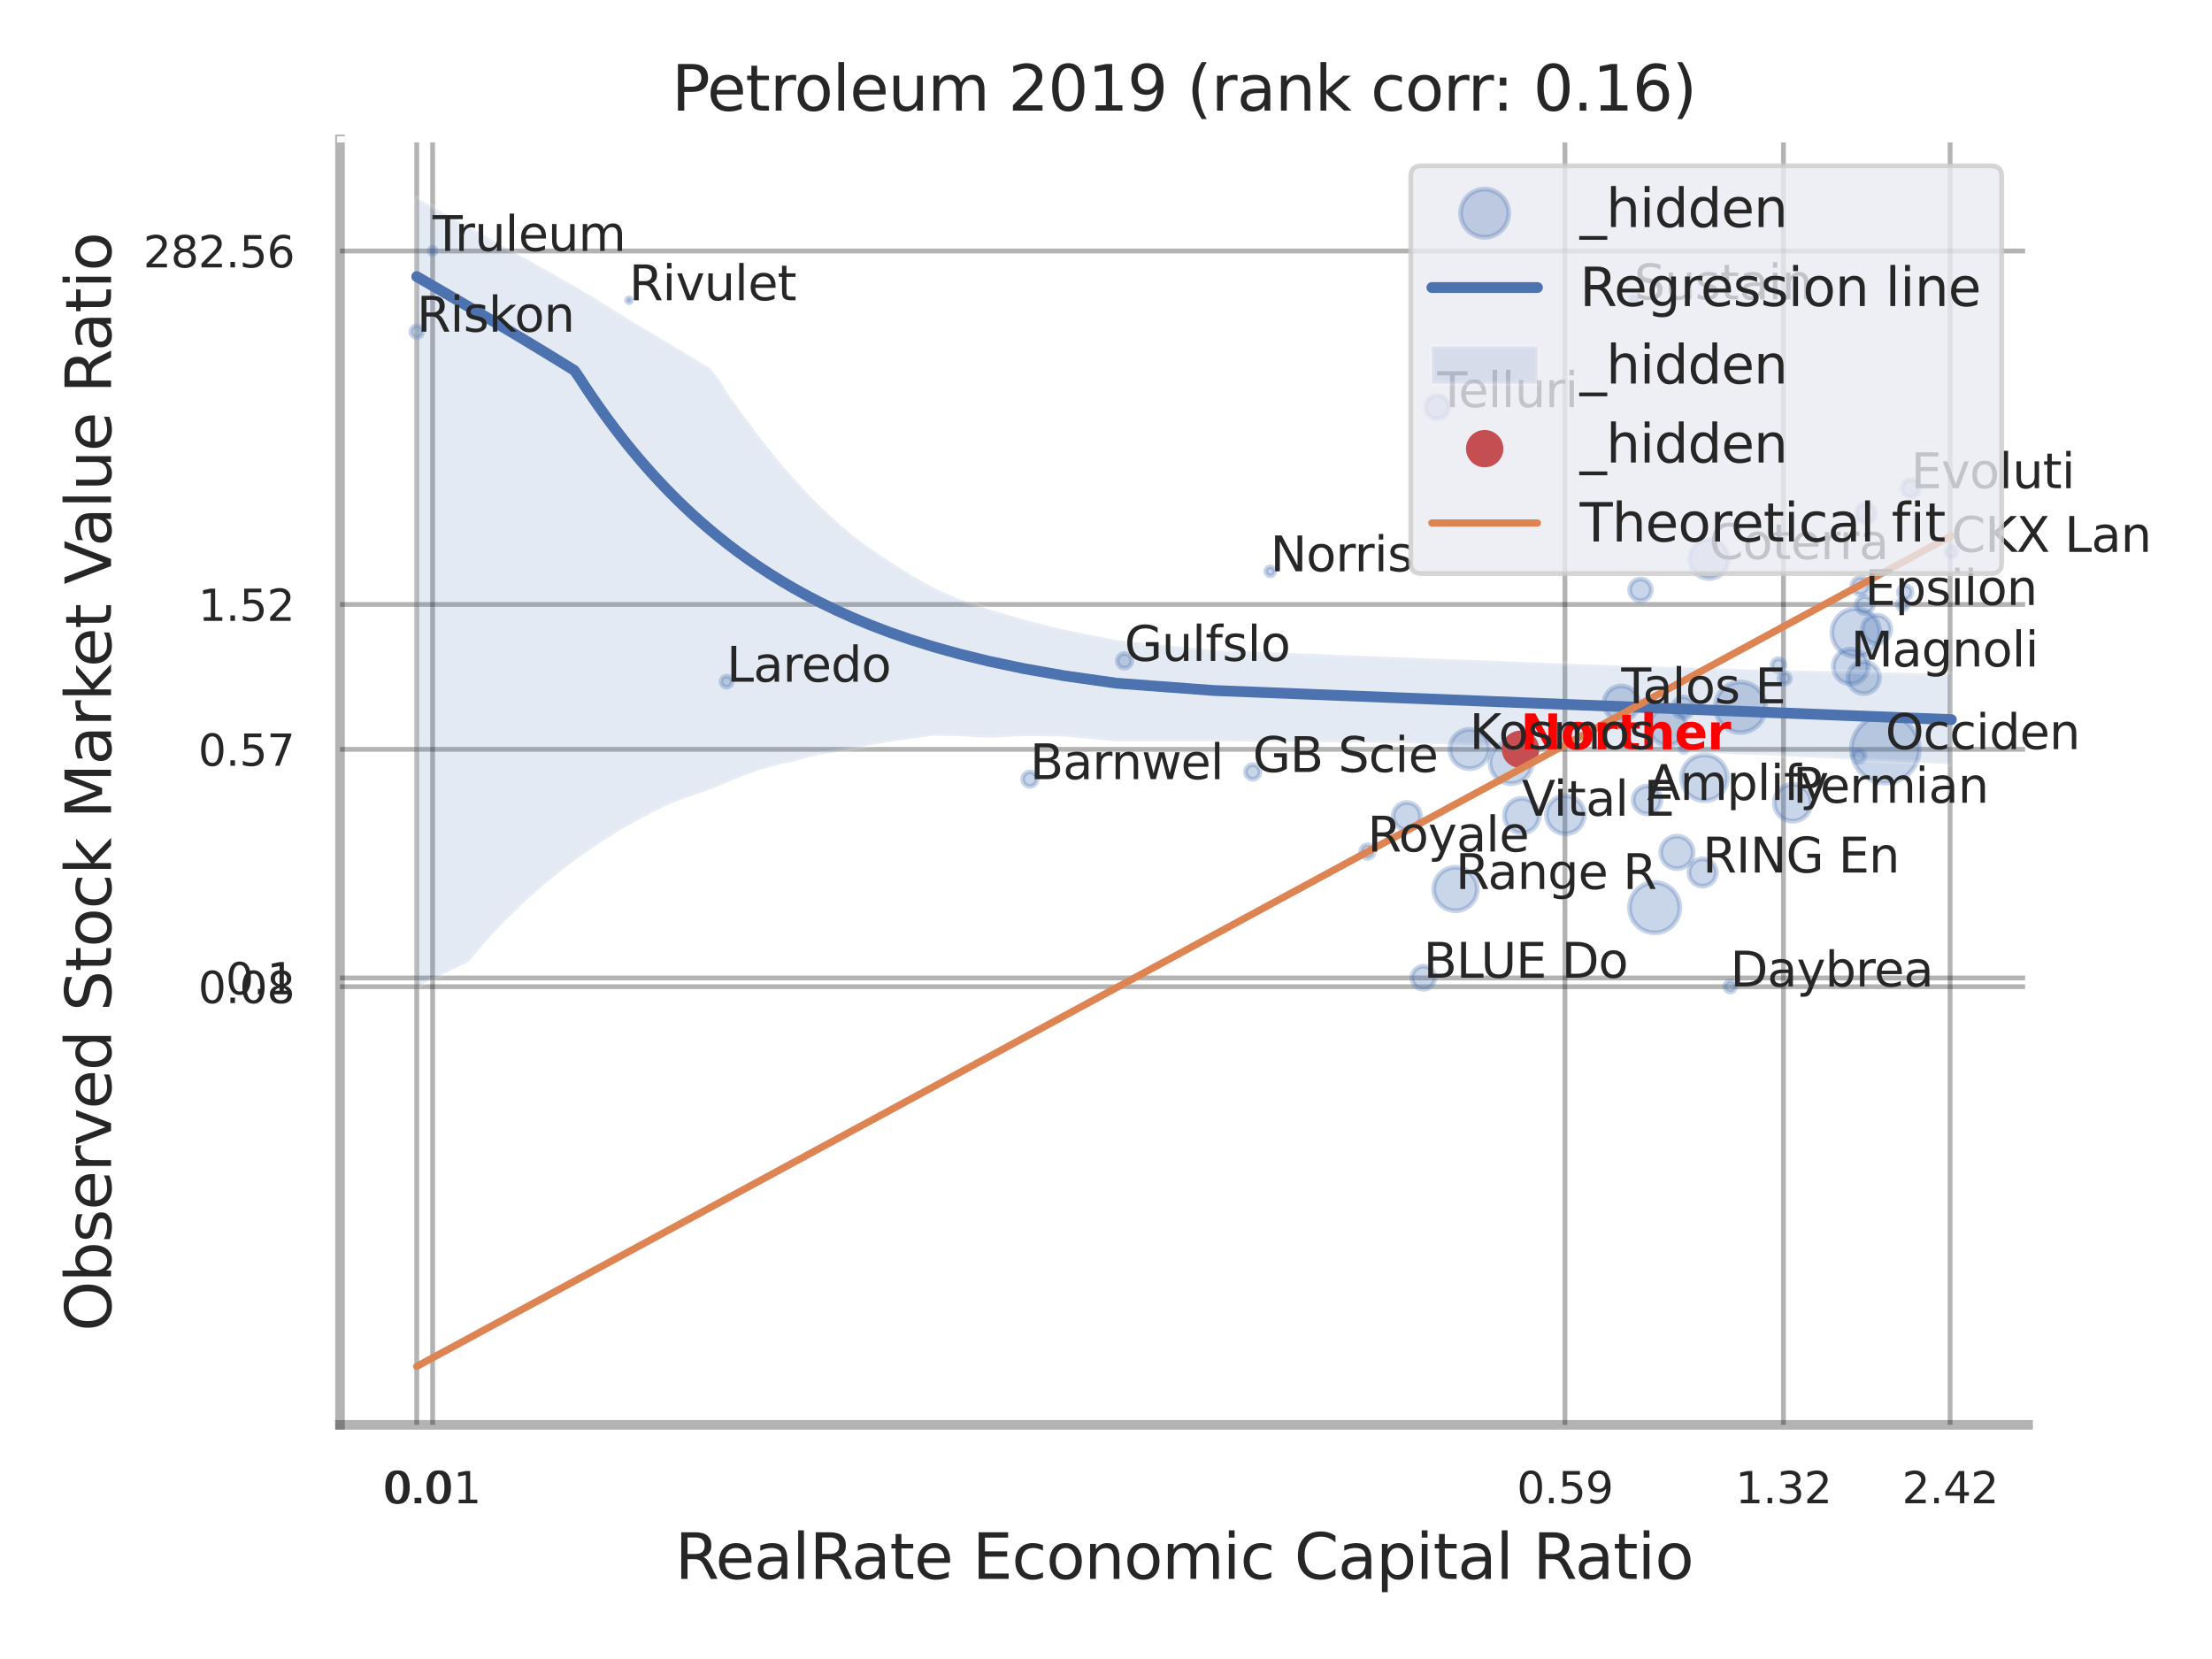 <?xml version="1.0" encoding="utf-8" standalone="no"?>
<!DOCTYPE svg PUBLIC "-//W3C//DTD SVG 1.1//EN"
  "http://www.w3.org/Graphics/SVG/1.1/DTD/svg11.dtd">
<svg xmlns:xlink="http://www.w3.org/1999/xlink" width="460.8pt" height="345.6pt" viewBox="0 0 460.8 345.6" xmlns="http://www.w3.org/2000/svg" version="1.1">
 <defs>
  <style type="text/css">*{stroke-linejoin: round; stroke-linecap: butt}</style>
 </defs>
 <g id="figure_1">
  <g id="patch_1">
   <path d="M 0 345.6 
L 460.8 345.6 
L 460.8 0 
L 0 0 
z
" style="fill: #ffffff"/>
  </g>
  <g id="axes_1">
   <g id="patch_2">
    <path d="M 70.83 296.82 
L 422.493 296.82 
L 422.493 29.04 
L 70.83 29.04 
z
" style="fill: #ffffff"/>
   </g>
   <g id="matplotlib.axis_1">
    <g id="xtick_1">
     <g id="line2d_1">
      <path d="M 86.813 296.82 
L 86.813 29.04 
" clip-path="url(#pfc22b08365)" style="fill: none; stroke: #000000; stroke-opacity: 0.3; stroke-linecap: round"/>
     </g>
     <g id="text_1">
      <!-- 0.0 -->
      <g style="fill: #262626" transform="translate(79.656 313.159) scale(0.09 -0.09)">
       <defs>
        <path id="DejaVuSans-30" d="M 2034 4250 
Q 1547 4250 1301 3770 
Q 1056 3291 1056 2328 
Q 1056 1369 1301 889 
Q 1547 409 2034 409 
Q 2525 409 2770 889 
Q 3016 1369 3016 2328 
Q 3016 3291 2770 3770 
Q 2525 4250 2034 4250 
z
M 2034 4750 
Q 2819 4750 3233 4129 
Q 3647 3509 3647 2328 
Q 3647 1150 3233 529 
Q 2819 -91 2034 -91 
Q 1250 -91 836 529 
Q 422 1150 422 2328 
Q 422 3509 836 4129 
Q 1250 4750 2034 4750 
z
" transform="scale(0.016)"/>
        <path id="DejaVuSans-2e" d="M 684 794 
L 1344 794 
L 1344 0 
L 684 0 
L 684 794 
z
" transform="scale(0.016)"/>
       </defs>
       <use xlink:href="#DejaVuSans-30"/>
       <use xlink:href="#DejaVuSans-2e" transform="translate(63.623 0)"/>
       <use xlink:href="#DejaVuSans-30" transform="translate(95.41 0)"/>
      </g>
     </g>
    </g>
    <g id="xtick_2">
     <g id="line2d_2">
      <path d="M 90.122 296.82 
L 90.122 29.04 
" clip-path="url(#pfc22b08365)" style="fill: none; stroke: #000000; stroke-opacity: 0.3; stroke-linecap: round"/>
     </g>
     <g id="text_2">
      <!-- 0.01 -->
      <g style="fill: #262626" transform="translate(80.102 313.159) scale(0.09 -0.09)">
       <defs>
        <path id="DejaVuSans-31" d="M 794 531 
L 1825 531 
L 1825 4091 
L 703 3866 
L 703 4441 
L 1819 4666 
L 2450 4666 
L 2450 531 
L 3481 531 
L 3481 0 
L 794 0 
L 794 531 
z
" transform="scale(0.016)"/>
       </defs>
       <use xlink:href="#DejaVuSans-30"/>
       <use xlink:href="#DejaVuSans-2e" transform="translate(63.623 0)"/>
       <use xlink:href="#DejaVuSans-30" transform="translate(95.41 0)"/>
       <use xlink:href="#DejaVuSans-31" transform="translate(159.033 0)"/>
      </g>
     </g>
    </g>
    <g id="xtick_3">
     <g id="line2d_3">
      <path d="M 326.002 296.82 
L 326.002 29.04 
" clip-path="url(#pfc22b08365)" style="fill: none; stroke: #000000; stroke-opacity: 0.3; stroke-linecap: round"/>
     </g>
     <g id="text_3">
      <!-- 0.59 -->
      <g style="fill: #262626" transform="translate(315.982 313.159) scale(0.09 -0.09)">
       <defs>
        <path id="DejaVuSans-35" d="M 691 4666 
L 3169 4666 
L 3169 4134 
L 1269 4134 
L 1269 2991 
Q 1406 3038 1543 3061 
Q 1681 3084 1819 3084 
Q 2600 3084 3056 2656 
Q 3513 2228 3513 1497 
Q 3513 744 3044 326 
Q 2575 -91 1722 -91 
Q 1428 -91 1123 -41 
Q 819 9 494 109 
L 494 744 
Q 775 591 1075 516 
Q 1375 441 1709 441 
Q 2250 441 2565 725 
Q 2881 1009 2881 1497 
Q 2881 1984 2565 2268 
Q 2250 2553 1709 2553 
Q 1456 2553 1204 2497 
Q 953 2441 691 2322 
L 691 4666 
z
" transform="scale(0.016)"/>
        <path id="DejaVuSans-39" d="M 703 97 
L 703 672 
Q 941 559 1184 500 
Q 1428 441 1663 441 
Q 2288 441 2617 861 
Q 2947 1281 2994 2138 
Q 2813 1869 2534 1725 
Q 2256 1581 1919 1581 
Q 1219 1581 811 2004 
Q 403 2428 403 3163 
Q 403 3881 828 4315 
Q 1253 4750 1959 4750 
Q 2769 4750 3195 4129 
Q 3622 3509 3622 2328 
Q 3622 1225 3098 567 
Q 2575 -91 1691 -91 
Q 1453 -91 1209 -44 
Q 966 3 703 97 
z
M 1959 2075 
Q 2384 2075 2632 2365 
Q 2881 2656 2881 3163 
Q 2881 3666 2632 3958 
Q 2384 4250 1959 4250 
Q 1534 4250 1286 3958 
Q 1038 3666 1038 3163 
Q 1038 2656 1286 2365 
Q 1534 2075 1959 2075 
z
" transform="scale(0.016)"/>
       </defs>
       <use xlink:href="#DejaVuSans-30"/>
       <use xlink:href="#DejaVuSans-2e" transform="translate(63.623 0)"/>
       <use xlink:href="#DejaVuSans-35" transform="translate(95.41 0)"/>
       <use xlink:href="#DejaVuSans-39" transform="translate(159.033 0)"/>
      </g>
     </g>
    </g>
    <g id="xtick_4">
     <g id="line2d_4">
      <path d="M 371.528 296.82 
L 371.528 29.04 
" clip-path="url(#pfc22b08365)" style="fill: none; stroke: #000000; stroke-opacity: 0.3; stroke-linecap: round"/>
     </g>
     <g id="text_4">
      <!-- 1.32 -->
      <g style="fill: #262626" transform="translate(361.509 313.159) scale(0.09 -0.09)">
       <defs>
        <path id="DejaVuSans-33" d="M 2597 2516 
Q 3050 2419 3304 2112 
Q 3559 1806 3559 1356 
Q 3559 666 3084 287 
Q 2609 -91 1734 -91 
Q 1441 -91 1130 -33 
Q 819 25 488 141 
L 488 750 
Q 750 597 1062 519 
Q 1375 441 1716 441 
Q 2309 441 2620 675 
Q 2931 909 2931 1356 
Q 2931 1769 2642 2001 
Q 2353 2234 1838 2234 
L 1294 2234 
L 1294 2753 
L 1863 2753 
Q 2328 2753 2575 2939 
Q 2822 3125 2822 3475 
Q 2822 3834 2567 4026 
Q 2313 4219 1838 4219 
Q 1578 4219 1281 4162 
Q 984 4106 628 3988 
L 628 4550 
Q 988 4650 1302 4700 
Q 1616 4750 1894 4750 
Q 2613 4750 3031 4423 
Q 3450 4097 3450 3541 
Q 3450 3153 3228 2886 
Q 3006 2619 2597 2516 
z
" transform="scale(0.016)"/>
        <path id="DejaVuSans-32" d="M 1228 531 
L 3431 531 
L 3431 0 
L 469 0 
L 469 531 
Q 828 903 1448 1529 
Q 2069 2156 2228 2338 
Q 2531 2678 2651 2914 
Q 2772 3150 2772 3378 
Q 2772 3750 2511 3984 
Q 2250 4219 1831 4219 
Q 1534 4219 1204 4116 
Q 875 4013 500 3803 
L 500 4441 
Q 881 4594 1212 4672 
Q 1544 4750 1819 4750 
Q 2544 4750 2975 4387 
Q 3406 4025 3406 3419 
Q 3406 3131 3298 2873 
Q 3191 2616 2906 2266 
Q 2828 2175 2409 1742 
Q 1991 1309 1228 531 
z
" transform="scale(0.016)"/>
       </defs>
       <use xlink:href="#DejaVuSans-31"/>
       <use xlink:href="#DejaVuSans-2e" transform="translate(63.623 0)"/>
       <use xlink:href="#DejaVuSans-33" transform="translate(95.41 0)"/>
       <use xlink:href="#DejaVuSans-32" transform="translate(159.033 0)"/>
      </g>
     </g>
    </g>
    <g id="xtick_5">
     <g id="line2d_5">
      <path d="M 406.242 296.82 
L 406.242 29.04 
" clip-path="url(#pfc22b08365)" style="fill: none; stroke: #000000; stroke-opacity: 0.3; stroke-linecap: round"/>
     </g>
     <g id="text_5">
      <!-- 2.42 -->
      <g style="fill: #262626" transform="translate(396.223 313.159) scale(0.09 -0.09)">
       <defs>
        <path id="DejaVuSans-34" d="M 2419 4116 
L 825 1625 
L 2419 1625 
L 2419 4116 
z
M 2253 4666 
L 3047 4666 
L 3047 1625 
L 3713 1625 
L 3713 1100 
L 3047 1100 
L 3047 0 
L 2419 0 
L 2419 1100 
L 313 1100 
L 313 1709 
L 2253 4666 
z
" transform="scale(0.016)"/>
       </defs>
       <use xlink:href="#DejaVuSans-32"/>
       <use xlink:href="#DejaVuSans-2e" transform="translate(63.623 0)"/>
       <use xlink:href="#DejaVuSans-34" transform="translate(95.41 0)"/>
       <use xlink:href="#DejaVuSans-32" transform="translate(159.033 0)"/>
      </g>
     </g>
    </g>
    <g id="xtick_6"/>
    <g id="xtick_7"/>
    <g id="xtick_8"/>
    <g id="text_6">
     <!-- RealRate Economic Capital Ratio -->
     <g style="fill: #262626" transform="translate(140.608 328.908) scale(0.13 -0.13)">
      <defs>
       <path id="DejaVuSans-52" d="M 2841 2188 
Q 3044 2119 3236 1894 
Q 3428 1669 3622 1275 
L 4263 0 
L 3584 0 
L 2988 1197 
Q 2756 1666 2539 1819 
Q 2322 1972 1947 1972 
L 1259 1972 
L 1259 0 
L 628 0 
L 628 4666 
L 2053 4666 
Q 2853 4666 3247 4331 
Q 3641 3997 3641 3322 
Q 3641 2881 3436 2590 
Q 3231 2300 2841 2188 
z
M 1259 4147 
L 1259 2491 
L 2053 2491 
Q 2509 2491 2742 2702 
Q 2975 2913 2975 3322 
Q 2975 3731 2742 3939 
Q 2509 4147 2053 4147 
L 1259 4147 
z
" transform="scale(0.016)"/>
       <path id="DejaVuSans-65" d="M 3597 1894 
L 3597 1613 
L 953 1613 
Q 991 1019 1311 708 
Q 1631 397 2203 397 
Q 2534 397 2845 478 
Q 3156 559 3463 722 
L 3463 178 
Q 3153 47 2828 -22 
Q 2503 -91 2169 -91 
Q 1331 -91 842 396 
Q 353 884 353 1716 
Q 353 2575 817 3079 
Q 1281 3584 2069 3584 
Q 2775 3584 3186 3129 
Q 3597 2675 3597 1894 
z
M 3022 2063 
Q 3016 2534 2758 2815 
Q 2500 3097 2075 3097 
Q 1594 3097 1305 2825 
Q 1016 2553 972 2059 
L 3022 2063 
z
" transform="scale(0.016)"/>
       <path id="DejaVuSans-61" d="M 2194 1759 
Q 1497 1759 1228 1600 
Q 959 1441 959 1056 
Q 959 750 1161 570 
Q 1363 391 1709 391 
Q 2188 391 2477 730 
Q 2766 1069 2766 1631 
L 2766 1759 
L 2194 1759 
z
M 3341 1997 
L 3341 0 
L 2766 0 
L 2766 531 
Q 2569 213 2275 61 
Q 1981 -91 1556 -91 
Q 1019 -91 701 211 
Q 384 513 384 1019 
Q 384 1609 779 1909 
Q 1175 2209 1959 2209 
L 2766 2209 
L 2766 2266 
Q 2766 2663 2505 2880 
Q 2244 3097 1772 3097 
Q 1472 3097 1187 3025 
Q 903 2953 641 2809 
L 641 3341 
Q 956 3463 1253 3523 
Q 1550 3584 1831 3584 
Q 2591 3584 2966 3190 
Q 3341 2797 3341 1997 
z
" transform="scale(0.016)"/>
       <path id="DejaVuSans-6c" d="M 603 4863 
L 1178 4863 
L 1178 0 
L 603 0 
L 603 4863 
z
" transform="scale(0.016)"/>
       <path id="DejaVuSans-74" d="M 1172 4494 
L 1172 3500 
L 2356 3500 
L 2356 3053 
L 1172 3053 
L 1172 1153 
Q 1172 725 1289 603 
Q 1406 481 1766 481 
L 2356 481 
L 2356 0 
L 1766 0 
Q 1100 0 847 248 
Q 594 497 594 1153 
L 594 3053 
L 172 3053 
L 172 3500 
L 594 3500 
L 594 4494 
L 1172 4494 
z
" transform="scale(0.016)"/>
       <path id="DejaVuSans-20" transform="scale(0.016)"/>
       <path id="DejaVuSans-45" d="M 628 4666 
L 3578 4666 
L 3578 4134 
L 1259 4134 
L 1259 2753 
L 3481 2753 
L 3481 2222 
L 1259 2222 
L 1259 531 
L 3634 531 
L 3634 0 
L 628 0 
L 628 4666 
z
" transform="scale(0.016)"/>
       <path id="DejaVuSans-63" d="M 3122 3366 
L 3122 2828 
Q 2878 2963 2633 3030 
Q 2388 3097 2138 3097 
Q 1578 3097 1268 2742 
Q 959 2388 959 1747 
Q 959 1106 1268 751 
Q 1578 397 2138 397 
Q 2388 397 2633 464 
Q 2878 531 3122 666 
L 3122 134 
Q 2881 22 2623 -34 
Q 2366 -91 2075 -91 
Q 1284 -91 818 406 
Q 353 903 353 1747 
Q 353 2603 823 3093 
Q 1294 3584 2113 3584 
Q 2378 3584 2631 3529 
Q 2884 3475 3122 3366 
z
" transform="scale(0.016)"/>
       <path id="DejaVuSans-6f" d="M 1959 3097 
Q 1497 3097 1228 2736 
Q 959 2375 959 1747 
Q 959 1119 1226 758 
Q 1494 397 1959 397 
Q 2419 397 2687 759 
Q 2956 1122 2956 1747 
Q 2956 2369 2687 2733 
Q 2419 3097 1959 3097 
z
M 1959 3584 
Q 2709 3584 3137 3096 
Q 3566 2609 3566 1747 
Q 3566 888 3137 398 
Q 2709 -91 1959 -91 
Q 1206 -91 779 398 
Q 353 888 353 1747 
Q 353 2609 779 3096 
Q 1206 3584 1959 3584 
z
" transform="scale(0.016)"/>
       <path id="DejaVuSans-6e" d="M 3513 2113 
L 3513 0 
L 2938 0 
L 2938 2094 
Q 2938 2591 2744 2837 
Q 2550 3084 2163 3084 
Q 1697 3084 1428 2787 
Q 1159 2491 1159 1978 
L 1159 0 
L 581 0 
L 581 3500 
L 1159 3500 
L 1159 2956 
Q 1366 3272 1645 3428 
Q 1925 3584 2291 3584 
Q 2894 3584 3203 3211 
Q 3513 2838 3513 2113 
z
" transform="scale(0.016)"/>
       <path id="DejaVuSans-6d" d="M 3328 2828 
Q 3544 3216 3844 3400 
Q 4144 3584 4550 3584 
Q 5097 3584 5394 3201 
Q 5691 2819 5691 2113 
L 5691 0 
L 5113 0 
L 5113 2094 
Q 5113 2597 4934 2840 
Q 4756 3084 4391 3084 
Q 3944 3084 3684 2787 
Q 3425 2491 3425 1978 
L 3425 0 
L 2847 0 
L 2847 2094 
Q 2847 2600 2669 2842 
Q 2491 3084 2119 3084 
Q 1678 3084 1418 2786 
Q 1159 2488 1159 1978 
L 1159 0 
L 581 0 
L 581 3500 
L 1159 3500 
L 1159 2956 
Q 1356 3278 1631 3431 
Q 1906 3584 2284 3584 
Q 2666 3584 2933 3390 
Q 3200 3197 3328 2828 
z
" transform="scale(0.016)"/>
       <path id="DejaVuSans-69" d="M 603 3500 
L 1178 3500 
L 1178 0 
L 603 0 
L 603 3500 
z
M 603 4863 
L 1178 4863 
L 1178 4134 
L 603 4134 
L 603 4863 
z
" transform="scale(0.016)"/>
       <path id="DejaVuSans-43" d="M 4122 4306 
L 4122 3641 
Q 3803 3938 3442 4084 
Q 3081 4231 2675 4231 
Q 1875 4231 1450 3742 
Q 1025 3253 1025 2328 
Q 1025 1406 1450 917 
Q 1875 428 2675 428 
Q 3081 428 3442 575 
Q 3803 722 4122 1019 
L 4122 359 
Q 3791 134 3420 21 
Q 3050 -91 2638 -91 
Q 1578 -91 968 557 
Q 359 1206 359 2328 
Q 359 3453 968 4101 
Q 1578 4750 2638 4750 
Q 3056 4750 3426 4639 
Q 3797 4528 4122 4306 
z
" transform="scale(0.016)"/>
       <path id="DejaVuSans-70" d="M 1159 525 
L 1159 -1331 
L 581 -1331 
L 581 3500 
L 1159 3500 
L 1159 2969 
Q 1341 3281 1617 3432 
Q 1894 3584 2278 3584 
Q 2916 3584 3314 3078 
Q 3713 2572 3713 1747 
Q 3713 922 3314 415 
Q 2916 -91 2278 -91 
Q 1894 -91 1617 61 
Q 1341 213 1159 525 
z
M 3116 1747 
Q 3116 2381 2855 2742 
Q 2594 3103 2138 3103 
Q 1681 3103 1420 2742 
Q 1159 2381 1159 1747 
Q 1159 1113 1420 752 
Q 1681 391 2138 391 
Q 2594 391 2855 752 
Q 3116 1113 3116 1747 
z
" transform="scale(0.016)"/>
      </defs>
      <use xlink:href="#DejaVuSans-52"/>
      <use xlink:href="#DejaVuSans-65" transform="translate(64.982 0)"/>
      <use xlink:href="#DejaVuSans-61" transform="translate(126.506 0)"/>
      <use xlink:href="#DejaVuSans-6c" transform="translate(187.785 0)"/>
      <use xlink:href="#DejaVuSans-52" transform="translate(215.568 0)"/>
      <use xlink:href="#DejaVuSans-61" transform="translate(282.801 0)"/>
      <use xlink:href="#DejaVuSans-74" transform="translate(344.08 0)"/>
      <use xlink:href="#DejaVuSans-65" transform="translate(383.289 0)"/>
      <use xlink:href="#DejaVuSans-20" transform="translate(444.812 0)"/>
      <use xlink:href="#DejaVuSans-45" transform="translate(476.6 0)"/>
      <use xlink:href="#DejaVuSans-63" transform="translate(539.783 0)"/>
      <use xlink:href="#DejaVuSans-6f" transform="translate(594.764 0)"/>
      <use xlink:href="#DejaVuSans-6e" transform="translate(655.945 0)"/>
      <use xlink:href="#DejaVuSans-6f" transform="translate(719.324 0)"/>
      <use xlink:href="#DejaVuSans-6d" transform="translate(780.506 0)"/>
      <use xlink:href="#DejaVuSans-69" transform="translate(877.918 0)"/>
      <use xlink:href="#DejaVuSans-63" transform="translate(905.701 0)"/>
      <use xlink:href="#DejaVuSans-20" transform="translate(960.682 0)"/>
      <use xlink:href="#DejaVuSans-43" transform="translate(992.469 0)"/>
      <use xlink:href="#DejaVuSans-61" transform="translate(1062.293 0)"/>
      <use xlink:href="#DejaVuSans-70" transform="translate(1123.572 0)"/>
      <use xlink:href="#DejaVuSans-69" transform="translate(1187.049 0)"/>
      <use xlink:href="#DejaVuSans-74" transform="translate(1214.832 0)"/>
      <use xlink:href="#DejaVuSans-61" transform="translate(1254.041 0)"/>
      <use xlink:href="#DejaVuSans-6c" transform="translate(1315.32 0)"/>
      <use xlink:href="#DejaVuSans-20" transform="translate(1343.104 0)"/>
      <use xlink:href="#DejaVuSans-52" transform="translate(1374.891 0)"/>
      <use xlink:href="#DejaVuSans-61" transform="translate(1442.123 0)"/>
      <use xlink:href="#DejaVuSans-74" transform="translate(1503.402 0)"/>
      <use xlink:href="#DejaVuSans-69" transform="translate(1542.611 0)"/>
      <use xlink:href="#DejaVuSans-6f" transform="translate(1570.395 0)"/>
     </g>
    </g>
   </g>
   <g id="matplotlib.axis_2">
    <g id="ytick_1">
     <g id="line2d_6">
      <path d="M 70.83 205.544 
L 422.493 205.544 
" clip-path="url(#pfc22b08365)" style="fill: none; stroke: #000000; stroke-opacity: 0.3; stroke-linecap: round"/>
     </g>
     <g id="text_7">
      <!-- 0.08 -->
      <g style="fill: #262626" transform="translate(41.291 208.963) scale(0.09 -0.09)">
       <defs>
        <path id="DejaVuSans-38" d="M 2034 2216 
Q 1584 2216 1326 1975 
Q 1069 1734 1069 1313 
Q 1069 891 1326 650 
Q 1584 409 2034 409 
Q 2484 409 2743 651 
Q 3003 894 3003 1313 
Q 3003 1734 2745 1975 
Q 2488 2216 2034 2216 
z
M 1403 2484 
Q 997 2584 770 2862 
Q 544 3141 544 3541 
Q 544 4100 942 4425 
Q 1341 4750 2034 4750 
Q 2731 4750 3128 4425 
Q 3525 4100 3525 3541 
Q 3525 3141 3298 2862 
Q 3072 2584 2669 2484 
Q 3125 2378 3379 2068 
Q 3634 1759 3634 1313 
Q 3634 634 3220 271 
Q 2806 -91 2034 -91 
Q 1263 -91 848 271 
Q 434 634 434 1313 
Q 434 1759 690 2068 
Q 947 2378 1403 2484 
z
M 1172 3481 
Q 1172 3119 1398 2916 
Q 1625 2713 2034 2713 
Q 2441 2713 2670 2916 
Q 2900 3119 2900 3481 
Q 2900 3844 2670 4047 
Q 2441 4250 2034 4250 
Q 1625 4250 1398 4047 
Q 1172 3844 1172 3481 
z
" transform="scale(0.016)"/>
       </defs>
       <use xlink:href="#DejaVuSans-30"/>
       <use xlink:href="#DejaVuSans-2e" transform="translate(63.623 0)"/>
       <use xlink:href="#DejaVuSans-30" transform="translate(95.41 0)"/>
       <use xlink:href="#DejaVuSans-38" transform="translate(159.033 0)"/>
      </g>
     </g>
    </g>
    <g id="ytick_2">
     <g id="line2d_7">
      <path d="M 70.83 203.722 
L 422.493 203.722 
" clip-path="url(#pfc22b08365)" style="fill: none; stroke: #000000; stroke-opacity: 0.3; stroke-linecap: round"/>
     </g>
     <g id="text_8">
      <!-- 0.1 -->
      <g style="fill: #262626" transform="translate(47.017 207.141) scale(0.09 -0.09)">
       <use xlink:href="#DejaVuSans-30"/>
       <use xlink:href="#DejaVuSans-2e" transform="translate(63.623 0)"/>
       <use xlink:href="#DejaVuSans-31" transform="translate(95.41 0)"/>
      </g>
     </g>
    </g>
    <g id="ytick_3">
     <g id="line2d_8">
      <path d="M 70.83 156.105 
L 422.493 156.105 
" clip-path="url(#pfc22b08365)" style="fill: none; stroke: #000000; stroke-opacity: 0.3; stroke-linecap: round"/>
     </g>
     <g id="text_9">
      <!-- 0.57 -->
      <g style="fill: #262626" transform="translate(41.291 159.524) scale(0.09 -0.09)">
       <defs>
        <path id="DejaVuSans-37" d="M 525 4666 
L 3525 4666 
L 3525 4397 
L 1831 0 
L 1172 0 
L 2766 4134 
L 525 4134 
L 525 4666 
z
" transform="scale(0.016)"/>
       </defs>
       <use xlink:href="#DejaVuSans-30"/>
       <use xlink:href="#DejaVuSans-2e" transform="translate(63.623 0)"/>
       <use xlink:href="#DejaVuSans-35" transform="translate(95.41 0)"/>
       <use xlink:href="#DejaVuSans-37" transform="translate(159.033 0)"/>
      </g>
     </g>
    </g>
    <g id="ytick_4">
     <g id="line2d_9">
      <path d="M 70.83 125.918 
L 422.493 125.918 
" clip-path="url(#pfc22b08365)" style="fill: none; stroke: #000000; stroke-opacity: 0.3; stroke-linecap: round"/>
     </g>
     <g id="text_10">
      <!-- 1.52 -->
      <g style="fill: #262626" transform="translate(41.291 129.337) scale(0.09 -0.09)">
       <use xlink:href="#DejaVuSans-31"/>
       <use xlink:href="#DejaVuSans-2e" transform="translate(63.623 0)"/>
       <use xlink:href="#DejaVuSans-35" transform="translate(95.41 0)"/>
       <use xlink:href="#DejaVuSans-32" transform="translate(159.033 0)"/>
      </g>
     </g>
    </g>
    <g id="ytick_5">
     <g id="line2d_10">
      <path d="M 70.83 52.284 
L 422.493 52.284 
" clip-path="url(#pfc22b08365)" style="fill: none; stroke: #000000; stroke-opacity: 0.3; stroke-linecap: round"/>
     </g>
     <g id="text_11">
      <!-- 282.56 -->
      <g style="fill: #262626" transform="translate(29.838 55.704) scale(0.09 -0.09)">
       <defs>
        <path id="DejaVuSans-36" d="M 2113 2584 
Q 1688 2584 1439 2293 
Q 1191 2003 1191 1497 
Q 1191 994 1439 701 
Q 1688 409 2113 409 
Q 2538 409 2786 701 
Q 3034 994 3034 1497 
Q 3034 2003 2786 2293 
Q 2538 2584 2113 2584 
z
M 3366 4563 
L 3366 3988 
Q 3128 4100 2886 4159 
Q 2644 4219 2406 4219 
Q 1781 4219 1451 3797 
Q 1122 3375 1075 2522 
Q 1259 2794 1537 2939 
Q 1816 3084 2150 3084 
Q 2853 3084 3261 2657 
Q 3669 2231 3669 1497 
Q 3669 778 3244 343 
Q 2819 -91 2113 -91 
Q 1303 -91 875 529 
Q 447 1150 447 2328 
Q 447 3434 972 4092 
Q 1497 4750 2381 4750 
Q 2619 4750 2861 4703 
Q 3103 4656 3366 4563 
z
" transform="scale(0.016)"/>
       </defs>
       <use xlink:href="#DejaVuSans-32"/>
       <use xlink:href="#DejaVuSans-38" transform="translate(63.623 0)"/>
       <use xlink:href="#DejaVuSans-32" transform="translate(127.246 0)"/>
       <use xlink:href="#DejaVuSans-2e" transform="translate(190.869 0)"/>
       <use xlink:href="#DejaVuSans-35" transform="translate(222.656 0)"/>
       <use xlink:href="#DejaVuSans-36" transform="translate(286.279 0)"/>
      </g>
     </g>
    </g>
    <g id="ytick_6"/>
    <g id="ytick_7"/>
    <g id="ytick_8"/>
    <g id="ytick_9"/>
    <g id="ytick_10"/>
    <g id="ytick_11"/>
    <g id="text_12">
     <!-- Observed Stock Market Value Ratio -->
     <g style="fill: #262626" transform="translate(23.135 277.332) rotate(-90) scale(0.13 -0.13)">
      <defs>
       <path id="DejaVuSans-4f" d="M 2522 4238 
Q 1834 4238 1429 3725 
Q 1025 3213 1025 2328 
Q 1025 1447 1429 934 
Q 1834 422 2522 422 
Q 3209 422 3611 934 
Q 4013 1447 4013 2328 
Q 4013 3213 3611 3725 
Q 3209 4238 2522 4238 
z
M 2522 4750 
Q 3503 4750 4090 4092 
Q 4678 3434 4678 2328 
Q 4678 1225 4090 567 
Q 3503 -91 2522 -91 
Q 1538 -91 948 565 
Q 359 1222 359 2328 
Q 359 3434 948 4092 
Q 1538 4750 2522 4750 
z
" transform="scale(0.016)"/>
       <path id="DejaVuSans-62" d="M 3116 1747 
Q 3116 2381 2855 2742 
Q 2594 3103 2138 3103 
Q 1681 3103 1420 2742 
Q 1159 2381 1159 1747 
Q 1159 1113 1420 752 
Q 1681 391 2138 391 
Q 2594 391 2855 752 
Q 3116 1113 3116 1747 
z
M 1159 2969 
Q 1341 3281 1617 3432 
Q 1894 3584 2278 3584 
Q 2916 3584 3314 3078 
Q 3713 2572 3713 1747 
Q 3713 922 3314 415 
Q 2916 -91 2278 -91 
Q 1894 -91 1617 61 
Q 1341 213 1159 525 
L 1159 0 
L 581 0 
L 581 4863 
L 1159 4863 
L 1159 2969 
z
" transform="scale(0.016)"/>
       <path id="DejaVuSans-73" d="M 2834 3397 
L 2834 2853 
Q 2591 2978 2328 3040 
Q 2066 3103 1784 3103 
Q 1356 3103 1142 2972 
Q 928 2841 928 2578 
Q 928 2378 1081 2264 
Q 1234 2150 1697 2047 
L 1894 2003 
Q 2506 1872 2764 1633 
Q 3022 1394 3022 966 
Q 3022 478 2636 193 
Q 2250 -91 1575 -91 
Q 1294 -91 989 -36 
Q 684 19 347 128 
L 347 722 
Q 666 556 975 473 
Q 1284 391 1588 391 
Q 1994 391 2212 530 
Q 2431 669 2431 922 
Q 2431 1156 2273 1281 
Q 2116 1406 1581 1522 
L 1381 1569 
Q 847 1681 609 1914 
Q 372 2147 372 2553 
Q 372 3047 722 3315 
Q 1072 3584 1716 3584 
Q 2034 3584 2315 3537 
Q 2597 3491 2834 3397 
z
" transform="scale(0.016)"/>
       <path id="DejaVuSans-72" d="M 2631 2963 
Q 2534 3019 2420 3045 
Q 2306 3072 2169 3072 
Q 1681 3072 1420 2755 
Q 1159 2438 1159 1844 
L 1159 0 
L 581 0 
L 581 3500 
L 1159 3500 
L 1159 2956 
Q 1341 3275 1631 3429 
Q 1922 3584 2338 3584 
Q 2397 3584 2469 3576 
Q 2541 3569 2628 3553 
L 2631 2963 
z
" transform="scale(0.016)"/>
       <path id="DejaVuSans-76" d="M 191 3500 
L 800 3500 
L 1894 563 
L 2988 3500 
L 3597 3500 
L 2284 0 
L 1503 0 
L 191 3500 
z
" transform="scale(0.016)"/>
       <path id="DejaVuSans-64" d="M 2906 2969 
L 2906 4863 
L 3481 4863 
L 3481 0 
L 2906 0 
L 2906 525 
Q 2725 213 2448 61 
Q 2172 -91 1784 -91 
Q 1150 -91 751 415 
Q 353 922 353 1747 
Q 353 2572 751 3078 
Q 1150 3584 1784 3584 
Q 2172 3584 2448 3432 
Q 2725 3281 2906 2969 
z
M 947 1747 
Q 947 1113 1208 752 
Q 1469 391 1925 391 
Q 2381 391 2643 752 
Q 2906 1113 2906 1747 
Q 2906 2381 2643 2742 
Q 2381 3103 1925 3103 
Q 1469 3103 1208 2742 
Q 947 2381 947 1747 
z
" transform="scale(0.016)"/>
       <path id="DejaVuSans-53" d="M 3425 4513 
L 3425 3897 
Q 3066 4069 2747 4153 
Q 2428 4238 2131 4238 
Q 1616 4238 1336 4038 
Q 1056 3838 1056 3469 
Q 1056 3159 1242 3001 
Q 1428 2844 1947 2747 
L 2328 2669 
Q 3034 2534 3370 2195 
Q 3706 1856 3706 1288 
Q 3706 609 3251 259 
Q 2797 -91 1919 -91 
Q 1588 -91 1214 -16 
Q 841 59 441 206 
L 441 856 
Q 825 641 1194 531 
Q 1563 422 1919 422 
Q 2459 422 2753 634 
Q 3047 847 3047 1241 
Q 3047 1584 2836 1778 
Q 2625 1972 2144 2069 
L 1759 2144 
Q 1053 2284 737 2584 
Q 422 2884 422 3419 
Q 422 4038 858 4394 
Q 1294 4750 2059 4750 
Q 2388 4750 2728 4690 
Q 3069 4631 3425 4513 
z
" transform="scale(0.016)"/>
       <path id="DejaVuSans-6b" d="M 581 4863 
L 1159 4863 
L 1159 1991 
L 2875 3500 
L 3609 3500 
L 1753 1863 
L 3688 0 
L 2938 0 
L 1159 1709 
L 1159 0 
L 581 0 
L 581 4863 
z
" transform="scale(0.016)"/>
       <path id="DejaVuSans-4d" d="M 628 4666 
L 1569 4666 
L 2759 1491 
L 3956 4666 
L 4897 4666 
L 4897 0 
L 4281 0 
L 4281 4097 
L 3078 897 
L 2444 897 
L 1241 4097 
L 1241 0 
L 628 0 
L 628 4666 
z
" transform="scale(0.016)"/>
       <path id="DejaVuSans-56" d="M 1831 0 
L 50 4666 
L 709 4666 
L 2188 738 
L 3669 4666 
L 4325 4666 
L 2547 0 
L 1831 0 
z
" transform="scale(0.016)"/>
       <path id="DejaVuSans-75" d="M 544 1381 
L 544 3500 
L 1119 3500 
L 1119 1403 
Q 1119 906 1312 657 
Q 1506 409 1894 409 
Q 2359 409 2629 706 
Q 2900 1003 2900 1516 
L 2900 3500 
L 3475 3500 
L 3475 0 
L 2900 0 
L 2900 538 
Q 2691 219 2414 64 
Q 2138 -91 1772 -91 
Q 1169 -91 856 284 
Q 544 659 544 1381 
z
M 1991 3584 
L 1991 3584 
z
" transform="scale(0.016)"/>
      </defs>
      <use xlink:href="#DejaVuSans-4f"/>
      <use xlink:href="#DejaVuSans-62" transform="translate(78.711 0)"/>
      <use xlink:href="#DejaVuSans-73" transform="translate(142.188 0)"/>
      <use xlink:href="#DejaVuSans-65" transform="translate(194.287 0)"/>
      <use xlink:href="#DejaVuSans-72" transform="translate(255.811 0)"/>
      <use xlink:href="#DejaVuSans-76" transform="translate(296.924 0)"/>
      <use xlink:href="#DejaVuSans-65" transform="translate(356.104 0)"/>
      <use xlink:href="#DejaVuSans-64" transform="translate(417.627 0)"/>
      <use xlink:href="#DejaVuSans-20" transform="translate(481.104 0)"/>
      <use xlink:href="#DejaVuSans-53" transform="translate(512.891 0)"/>
      <use xlink:href="#DejaVuSans-74" transform="translate(576.367 0)"/>
      <use xlink:href="#DejaVuSans-6f" transform="translate(615.576 0)"/>
      <use xlink:href="#DejaVuSans-63" transform="translate(676.758 0)"/>
      <use xlink:href="#DejaVuSans-6b" transform="translate(731.738 0)"/>
      <use xlink:href="#DejaVuSans-20" transform="translate(789.648 0)"/>
      <use xlink:href="#DejaVuSans-4d" transform="translate(821.436 0)"/>
      <use xlink:href="#DejaVuSans-61" transform="translate(907.715 0)"/>
      <use xlink:href="#DejaVuSans-72" transform="translate(968.994 0)"/>
      <use xlink:href="#DejaVuSans-6b" transform="translate(1010.107 0)"/>
      <use xlink:href="#DejaVuSans-65" transform="translate(1064.393 0)"/>
      <use xlink:href="#DejaVuSans-74" transform="translate(1125.916 0)"/>
      <use xlink:href="#DejaVuSans-20" transform="translate(1165.125 0)"/>
      <use xlink:href="#DejaVuSans-56" transform="translate(1196.912 0)"/>
      <use xlink:href="#DejaVuSans-61" transform="translate(1257.57 0)"/>
      <use xlink:href="#DejaVuSans-6c" transform="translate(1318.85 0)"/>
      <use xlink:href="#DejaVuSans-75" transform="translate(1346.633 0)"/>
      <use xlink:href="#DejaVuSans-65" transform="translate(1410.012 0)"/>
      <use xlink:href="#DejaVuSans-20" transform="translate(1471.535 0)"/>
      <use xlink:href="#DejaVuSans-52" transform="translate(1503.322 0)"/>
      <use xlink:href="#DejaVuSans-61" transform="translate(1570.555 0)"/>
      <use xlink:href="#DejaVuSans-74" transform="translate(1631.834 0)"/>
      <use xlink:href="#DejaVuSans-69" transform="translate(1671.043 0)"/>
      <use xlink:href="#DejaVuSans-6f" transform="translate(1698.826 0)"/>
     </g>
    </g>
   </g>
   <g id="PathCollection_1">
    <path d="M 214.547 163.82 
C 214.947 163.82 215.33 163.661 215.613 163.379 
C 215.896 163.096 216.055 162.713 216.055 162.313 
C 216.055 161.913 215.896 161.53 215.613 161.247 
C 215.33 160.964 214.947 160.806 214.547 160.806 
C 214.147 160.806 213.764 160.964 213.481 161.247 
C 213.199 161.53 213.04 161.913 213.04 162.313 
C 213.04 162.713 213.199 163.096 213.481 163.379 
C 213.764 163.661 214.147 163.82 214.547 163.82 
z
" clip-path="url(#pfc22b08365)" style="fill: #4c72b0; fill-opacity: 0.3; stroke: #4c72b0; stroke-opacity: 0.3"/>
    <path d="M 326.103 173.684 
C 327.152 173.684 328.158 173.268 328.899 172.526 
C 329.641 171.784 330.058 170.778 330.058 169.729 
C 330.058 168.68 329.641 167.674 328.899 166.933 
C 328.158 166.191 327.152 165.774 326.103 165.774 
C 325.054 165.774 324.048 166.191 323.306 166.933 
C 322.564 167.674 322.148 168.68 322.148 169.729 
C 322.148 170.778 322.564 171.784 323.306 172.526 
C 324.048 173.268 325.054 173.684 326.103 173.684 
z
" clip-path="url(#pfc22b08365)" style="fill: #4c72b0; fill-opacity: 0.3; stroke: #4c72b0; stroke-opacity: 0.3"/>
    <path d="M 344.697 194.321 
C 346.088 194.321 347.423 193.768 348.406 192.784 
C 349.39 191.801 349.942 190.467 349.942 189.076 
C 349.942 187.685 349.39 186.35 348.406 185.367 
C 347.423 184.383 346.088 183.831 344.697 183.831 
C 343.306 183.831 341.972 184.383 340.989 185.367 
C 340.005 186.35 339.452 187.685 339.452 189.076 
C 339.452 190.467 340.005 191.801 340.989 192.784 
C 341.972 193.768 343.306 194.321 344.697 194.321 
z
" clip-path="url(#pfc22b08365)" style="fill: #4c72b0; fill-opacity: 0.3; stroke: #4c72b0; stroke-opacity: 0.3"/>
    <path d="M 341.752 125.137 
C 342.351 125.137 342.926 124.899 343.35 124.475 
C 343.774 124.051 344.013 123.476 344.013 122.876 
C 344.013 122.277 343.774 121.702 343.35 121.278 
C 342.926 120.854 342.351 120.616 341.752 120.616 
C 341.152 120.616 340.577 120.854 340.153 121.278 
C 339.729 121.702 339.491 122.277 339.491 122.876 
C 339.491 123.476 339.729 124.051 340.153 124.475 
C 340.577 124.899 341.152 125.137 341.752 125.137 
z
" clip-path="url(#pfc22b08365)" style="fill: #4c72b0; fill-opacity: 0.3; stroke: #4c72b0; stroke-opacity: 0.3"/>
    <path d="M 299.42 87.242 
C 300.065 87.242 300.683 86.986 301.138 86.53 
C 301.594 86.074 301.85 85.456 301.85 84.812 
C 301.85 84.168 301.594 83.55 301.138 83.094 
C 300.683 82.638 300.065 82.382 299.42 82.382 
C 298.776 82.382 298.158 82.638 297.702 83.094 
C 297.247 83.55 296.991 84.168 296.991 84.812 
C 296.991 85.456 297.247 86.074 297.702 86.53 
C 298.158 86.986 298.776 87.242 299.42 87.242 
z
" clip-path="url(#pfc22b08365)" style="fill: #4c72b0; fill-opacity: 0.3; stroke: #4c72b0; stroke-opacity: 0.3"/>
    <path d="M 396.356 127.066 
C 396.65 127.066 396.931 126.949 397.139 126.742 
C 397.347 126.534 397.463 126.253 397.463 125.959 
C 397.463 125.665 397.347 125.384 397.139 125.176 
C 396.931 124.969 396.65 124.852 396.356 124.852 
C 396.063 124.852 395.781 124.969 395.573 125.176 
C 395.366 125.384 395.249 125.665 395.249 125.959 
C 395.249 126.253 395.366 126.534 395.573 126.742 
C 395.781 126.949 396.063 127.066 396.356 127.066 
z
" clip-path="url(#pfc22b08365)" style="fill: #4c72b0; fill-opacity: 0.3; stroke: #4c72b0; stroke-opacity: 0.3"/>
    <path d="M 396.885 124.789 
C 397.26 124.789 397.62 124.64 397.885 124.375 
C 398.15 124.109 398.299 123.75 398.299 123.375 
C 398.299 123 398.15 122.64 397.885 122.375 
C 397.62 122.11 397.26 121.961 396.885 121.961 
C 396.511 121.961 396.151 122.11 395.886 122.375 
C 395.621 122.64 395.472 123 395.472 123.375 
C 395.472 123.75 395.621 124.109 395.886 124.375 
C 396.151 124.64 396.511 124.789 396.885 124.789 
z
" clip-path="url(#pfc22b08365)" style="fill: #4c72b0; fill-opacity: 0.3; stroke: #4c72b0; stroke-opacity: 0.3"/>
    <path d="M 387.244 158.772 
C 387.577 158.772 387.897 158.64 388.133 158.404 
C 388.368 158.168 388.501 157.849 388.501 157.515 
C 388.501 157.182 388.368 156.862 388.133 156.627 
C 387.897 156.391 387.577 156.259 387.244 156.259 
C 386.911 156.259 386.591 156.391 386.356 156.627 
C 386.12 156.862 385.987 157.182 385.987 157.515 
C 385.987 157.849 386.12 158.168 386.356 158.404 
C 386.591 158.64 386.911 158.772 387.244 158.772 
z
" clip-path="url(#pfc22b08365)" style="fill: #4c72b0; fill-opacity: 0.3; stroke: #4c72b0; stroke-opacity: 0.3"/>
    <path d="M 362.574 152.591 
C 363.968 152.591 365.305 152.037 366.291 151.051 
C 367.276 150.065 367.83 148.728 367.83 147.334 
C 367.83 145.94 367.276 144.603 366.291 143.617 
C 365.305 142.632 363.968 142.078 362.574 142.078 
C 361.18 142.078 359.843 142.632 358.857 143.617 
C 357.871 144.603 357.318 145.94 357.318 147.334 
C 357.318 148.728 357.871 150.065 358.857 151.051 
C 359.843 152.037 361.18 152.591 362.574 152.591 
z
" clip-path="url(#pfc22b08365)" style="fill: #4c72b0; fill-opacity: 0.3; stroke: #4c72b0; stroke-opacity: 0.3"/>
    <path d="M 388.706 108.92 
C 389.236 108.92 389.743 108.71 390.118 108.336 
C 390.492 107.961 390.703 107.453 390.703 106.924 
C 390.703 106.394 390.492 105.887 390.118 105.512 
C 389.743 105.138 389.236 104.927 388.706 104.927 
C 388.177 104.927 387.669 105.138 387.294 105.512 
C 386.92 105.887 386.71 106.394 386.71 106.924 
C 386.71 107.453 386.92 107.961 387.294 108.336 
C 387.669 108.71 388.177 108.92 388.706 108.92 
z
" clip-path="url(#pfc22b08365)" style="fill: #4c72b0; fill-opacity: 0.3; stroke: #4c72b0; stroke-opacity: 0.3"/>
    <path d="M 303.214 189.73 
C 304.416 189.73 305.569 189.253 306.419 188.403 
C 307.269 187.553 307.746 186.4 307.746 185.198 
C 307.746 183.996 307.269 182.843 306.419 181.993 
C 305.569 181.143 304.416 180.665 303.214 180.665 
C 302.012 180.665 300.859 181.143 300.009 181.993 
C 299.159 182.843 298.681 183.996 298.681 185.198 
C 298.681 186.4 299.159 187.553 300.009 188.403 
C 300.859 189.253 302.012 189.73 303.214 189.73 
z
" clip-path="url(#pfc22b08365)" style="fill: #4c72b0; fill-opacity: 0.3; stroke: #4c72b0; stroke-opacity: 0.3"/>
    <path d="M 406.508 116.098 
C 406.809 116.098 407.097 115.978 407.31 115.766 
C 407.522 115.553 407.642 115.265 407.642 114.964 
C 407.642 114.663 407.522 114.375 407.31 114.162 
C 407.097 113.95 406.809 113.83 406.508 113.83 
C 406.207 113.83 405.919 113.95 405.706 114.162 
C 405.494 114.375 405.374 114.663 405.374 114.964 
C 405.374 115.265 405.494 115.553 405.706 115.766 
C 405.919 115.978 406.207 116.098 406.508 116.098 
z
" clip-path="url(#pfc22b08365)" style="fill: #4c72b0; fill-opacity: 0.3; stroke: #4c72b0; stroke-opacity: 0.3"/>
    <path d="M 355.068 166.806 
C 356.335 166.806 357.55 166.302 358.446 165.407 
C 359.342 164.511 359.845 163.296 359.845 162.029 
C 359.845 160.762 359.342 159.547 358.446 158.652 
C 357.55 157.756 356.335 157.253 355.068 157.253 
C 353.802 157.253 352.587 157.756 351.691 158.652 
C 350.795 159.547 350.292 160.762 350.292 162.029 
C 350.292 163.296 350.795 164.511 351.691 165.407 
C 352.587 166.302 353.802 166.806 355.068 166.806 
z
" clip-path="url(#pfc22b08365)" style="fill: #4c72b0; fill-opacity: 0.3; stroke: #4c72b0; stroke-opacity: 0.3"/>
    <path d="M 350.764 156.75 
C 350.985 156.75 351.196 156.663 351.352 156.507 
C 351.508 156.351 351.596 156.139 351.596 155.918 
C 351.596 155.697 351.508 155.486 351.352 155.33 
C 351.196 155.174 350.985 155.086 350.764 155.086 
C 350.543 155.086 350.331 155.174 350.175 155.33 
C 350.019 155.486 349.931 155.697 349.931 155.918 
C 349.931 156.139 350.019 156.351 350.175 156.507 
C 350.331 156.663 350.543 156.75 350.764 156.75 
z
" clip-path="url(#pfc22b08365)" style="fill: #4c72b0; fill-opacity: 0.3; stroke: #4c72b0; stroke-opacity: 0.3"/>
    <path d="M 296.523 206.074 
C 297.158 206.074 297.768 205.822 298.217 205.372 
C 298.667 204.923 298.919 204.313 298.919 203.678 
C 298.919 203.042 298.667 202.432 298.217 201.983 
C 297.768 201.533 297.158 201.281 296.523 201.281 
C 295.887 201.281 295.277 201.533 294.828 201.983 
C 294.378 202.432 294.126 203.042 294.126 203.678 
C 294.126 204.313 294.378 204.923 294.828 205.372 
C 295.277 205.822 295.887 206.074 296.523 206.074 
z
" clip-path="url(#pfc22b08365)" style="fill: #4c72b0; fill-opacity: 0.3; stroke: #4c72b0; stroke-opacity: 0.3"/>
    <path d="M 392.757 163.124 
C 394.632 163.124 396.431 162.379 397.757 161.053 
C 399.083 159.727 399.828 157.929 399.828 156.053 
C 399.828 154.178 399.083 152.379 397.757 151.053 
C 396.431 149.727 394.632 148.982 392.757 148.982 
C 390.882 148.982 389.083 149.727 387.757 151.053 
C 386.431 152.379 385.686 154.178 385.686 156.053 
C 385.686 157.929 386.431 159.727 387.757 161.053 
C 389.083 162.379 390.882 163.124 392.757 163.124 
z
" clip-path="url(#pfc22b08365)" style="fill: #4c72b0; fill-opacity: 0.3; stroke: #4c72b0; stroke-opacity: 0.3"/>
    <path d="M 314.771 163.245 
C 315.935 163.245 317.051 162.783 317.874 161.96 
C 318.697 161.137 319.159 160.021 319.159 158.857 
C 319.159 157.693 318.697 156.577 317.874 155.754 
C 317.051 154.932 315.935 154.469 314.771 154.469 
C 313.608 154.469 312.491 154.932 311.668 155.754 
C 310.846 156.577 310.383 157.693 310.383 158.857 
C 310.383 160.021 310.846 161.137 311.668 161.96 
C 312.491 162.783 313.608 163.245 314.771 163.245 
z
" clip-path="url(#pfc22b08365)" style="fill: #4c72b0; fill-opacity: 0.3; stroke: #4c72b0; stroke-opacity: 0.3"/>
    <path d="M 90.122 52.99 
C 90.314 52.99 90.498 52.914 90.633 52.779 
C 90.769 52.643 90.845 52.459 90.845 52.268 
C 90.845 52.076 90.769 51.892 90.633 51.757 
C 90.498 51.621 90.314 51.545 90.122 51.545 
C 89.931 51.545 89.747 51.621 89.611 51.757 
C 89.476 51.892 89.4 52.076 89.4 52.268 
C 89.4 52.459 89.476 52.643 89.611 52.779 
C 89.747 52.914 89.931 52.99 90.122 52.99 
z
" clip-path="url(#pfc22b08365)" style="fill: #4c72b0; fill-opacity: 0.3; stroke: #4c72b0; stroke-opacity: 0.3"/>
    <path d="M 356.042 120.509 
C 357.115 120.509 358.143 120.083 358.902 119.325 
C 359.66 118.566 360.087 117.537 360.087 116.465 
C 360.087 115.392 359.66 114.363 358.902 113.605 
C 358.143 112.846 357.115 112.42 356.042 112.42 
C 354.969 112.42 353.941 112.846 353.182 113.605 
C 352.424 114.363 351.998 115.392 351.998 116.465 
C 351.998 117.537 352.424 118.566 353.182 119.325 
C 353.941 120.083 354.969 120.509 356.042 120.509 
z
" clip-path="url(#pfc22b08365)" style="fill: #4c72b0; fill-opacity: 0.3; stroke: #4c72b0; stroke-opacity: 0.3"/>
    <path d="M 370.47 139.928 
C 370.829 139.928 371.173 139.785 371.427 139.532 
C 371.68 139.278 371.823 138.934 371.823 138.575 
C 371.823 138.217 371.68 137.873 371.427 137.619 
C 371.173 137.366 370.829 137.223 370.47 137.223 
C 370.112 137.223 369.768 137.366 369.514 137.619 
C 369.261 137.873 369.118 138.217 369.118 138.575 
C 369.118 138.934 369.261 139.278 369.514 139.532 
C 369.768 139.785 370.112 139.928 370.47 139.928 
z
" clip-path="url(#pfc22b08365)" style="fill: #4c72b0; fill-opacity: 0.3; stroke: #4c72b0; stroke-opacity: 0.3"/>
    <path d="M 350.654 149.566 
C 351.235 149.566 351.792 149.335 352.203 148.924 
C 352.614 148.513 352.845 147.956 352.845 147.375 
C 352.845 146.794 352.614 146.237 352.203 145.826 
C 351.792 145.415 351.235 145.184 350.654 145.184 
C 350.073 145.184 349.516 145.415 349.105 145.826 
C 348.694 146.237 348.463 146.794 348.463 147.375 
C 348.463 147.956 348.694 148.513 349.105 148.924 
C 349.516 149.335 350.073 149.566 350.654 149.566 
z
" clip-path="url(#pfc22b08365)" style="fill: #4c72b0; fill-opacity: 0.3; stroke: #4c72b0; stroke-opacity: 0.3"/>
    <path d="M 371.787 142.488 
C 372.1 142.488 372.4 142.363 372.621 142.142 
C 372.843 141.921 372.967 141.621 372.967 141.308 
C 372.967 140.995 372.843 140.694 372.621 140.473 
C 372.4 140.252 372.1 140.127 371.787 140.127 
C 371.474 140.127 371.174 140.252 370.952 140.473 
C 370.731 140.694 370.607 140.995 370.607 141.308 
C 370.607 141.621 370.731 141.921 370.952 142.142 
C 371.174 142.363 371.474 142.488 371.787 142.488 
z
" clip-path="url(#pfc22b08365)" style="fill: #4c72b0; fill-opacity: 0.3; stroke: #4c72b0; stroke-opacity: 0.3"/>
    <path d="M 398.077 103.509 
C 398.557 103.509 399.017 103.318 399.357 102.979 
C 399.696 102.639 399.887 102.179 399.887 101.699 
C 399.887 101.219 399.696 100.759 399.357 100.419 
C 399.017 100.08 398.557 99.889 398.077 99.889 
C 397.597 99.889 397.137 100.08 396.798 100.419 
C 396.458 100.759 396.267 101.219 396.267 101.699 
C 396.267 102.179 396.458 102.639 396.798 102.979 
C 397.137 103.318 397.597 103.509 398.077 103.509 
z
" clip-path="url(#pfc22b08365)" style="fill: #4c72b0; fill-opacity: 0.3; stroke: #4c72b0; stroke-opacity: 0.3"/>
    <path d="M 386.604 136.764 
C 387.928 136.764 389.198 136.238 390.134 135.301 
C 391.07 134.365 391.596 133.095 391.596 131.771 
C 391.596 130.447 391.07 129.177 390.134 128.241 
C 389.198 127.305 387.928 126.779 386.604 126.779 
C 385.28 126.779 384.01 127.305 383.074 128.241 
C 382.138 129.177 381.612 130.447 381.612 131.771 
C 381.612 133.095 382.138 134.365 383.074 135.301 
C 384.01 136.238 385.28 136.764 386.604 136.764 
z
" clip-path="url(#pfc22b08365)" style="fill: #4c72b0; fill-opacity: 0.3; stroke: #4c72b0; stroke-opacity: 0.3"/>
    <path d="M 316.747 159.482 
C 317.646 159.482 318.509 159.125 319.144 158.489 
C 319.78 157.853 320.137 156.991 320.137 156.092 
C 320.137 155.193 319.78 154.33 319.144 153.695 
C 318.509 153.059 317.646 152.702 316.747 152.702 
C 315.848 152.702 314.985 153.059 314.35 153.695 
C 313.714 154.33 313.357 155.193 313.357 156.092 
C 313.357 156.991 313.714 157.853 314.35 158.489 
C 314.985 159.125 315.848 159.482 316.747 159.482 
z
" clip-path="url(#pfc22b08365)" style="fill: #4c72b0; fill-opacity: 0.3; stroke: #4c72b0; stroke-opacity: 0.3"/>
    <path d="M 387.58 123.858 
C 388.056 123.858 388.513 123.669 388.85 123.332 
C 389.186 122.996 389.375 122.539 389.375 122.063 
C 389.375 121.587 389.186 121.13 388.85 120.794 
C 388.513 120.457 388.056 120.268 387.58 120.268 
C 387.104 120.268 386.648 120.457 386.311 120.794 
C 385.975 121.13 385.786 121.587 385.786 122.063 
C 385.786 122.539 385.975 122.996 386.311 123.332 
C 386.648 123.669 387.104 123.858 387.58 123.858 
z
" clip-path="url(#pfc22b08365)" style="fill: #4c72b0; fill-opacity: 0.3; stroke: #4c72b0; stroke-opacity: 0.3"/>
    <path d="M 360.445 206.66 
C 360.75 206.66 361.043 206.539 361.259 206.323 
C 361.475 206.107 361.596 205.814 361.596 205.509 
C 361.596 205.204 361.475 204.911 361.259 204.695 
C 361.043 204.479 360.75 204.358 360.445 204.358 
C 360.14 204.358 359.847 204.479 359.631 204.695 
C 359.415 204.911 359.294 205.204 359.294 205.509 
C 359.294 205.814 359.415 206.107 359.631 206.323 
C 359.847 206.539 360.14 206.66 360.445 206.66 
z
" clip-path="url(#pfc22b08365)" style="fill: #4c72b0; fill-opacity: 0.3; stroke: #4c72b0; stroke-opacity: 0.3"/>
    <path d="M 260.97 162.326 
C 261.37 162.326 261.753 162.167 262.036 161.885 
C 262.319 161.602 262.478 161.218 262.478 160.818 
C 262.478 160.418 262.319 160.034 262.036 159.751 
C 261.753 159.469 261.37 159.31 260.97 159.31 
C 260.57 159.31 260.186 159.469 259.903 159.751 
C 259.62 160.034 259.461 160.418 259.461 160.818 
C 259.461 161.218 259.62 161.602 259.903 161.885 
C 260.186 162.167 260.57 162.326 260.97 162.326 
z
" clip-path="url(#pfc22b08365)" style="fill: #4c72b0; fill-opacity: 0.3; stroke: #4c72b0; stroke-opacity: 0.3"/>
    <path d="M 349.345 180.944 
C 350.239 180.944 351.097 180.589 351.73 179.956 
C 352.362 179.324 352.717 178.466 352.717 177.572 
C 352.717 176.677 352.362 175.819 351.73 175.187 
C 351.097 174.555 350.239 174.199 349.345 174.199 
C 348.451 174.199 347.593 174.555 346.96 175.187 
C 346.328 175.819 345.973 176.677 345.973 177.572 
C 345.973 178.466 346.328 179.324 346.96 179.956 
C 347.593 180.589 348.451 180.944 349.345 180.944 
z
" clip-path="url(#pfc22b08365)" style="fill: #4c72b0; fill-opacity: 0.3; stroke: #4c72b0; stroke-opacity: 0.3"/>
    <path d="M 390.928 134.075 
C 391.714 134.075 392.469 133.763 393.025 133.207 
C 393.581 132.651 393.894 131.896 393.894 131.11 
C 393.894 130.323 393.581 129.569 393.025 129.012 
C 392.469 128.456 391.714 128.144 390.928 128.144 
C 390.141 128.144 389.387 128.456 388.831 129.012 
C 388.274 129.569 387.962 130.323 387.962 131.11 
C 387.962 131.896 388.274 132.651 388.831 133.207 
C 389.387 133.763 390.141 134.075 390.928 134.075 
z
" clip-path="url(#pfc22b08365)" style="fill: #4c72b0; fill-opacity: 0.3; stroke: #4c72b0; stroke-opacity: 0.3"/>
    <path d="M 234.252 139.184 
C 234.653 139.184 235.038 139.024 235.321 138.74 
C 235.605 138.457 235.764 138.072 235.764 137.671 
C 235.764 137.269 235.605 136.885 235.321 136.601 
C 235.038 136.317 234.653 136.158 234.252 136.158 
C 233.85 136.158 233.465 136.317 233.182 136.601 
C 232.898 136.885 232.739 137.269 232.739 137.671 
C 232.739 138.072 232.898 138.457 233.182 138.74 
C 233.465 139.024 233.85 139.184 234.252 139.184 
z
" clip-path="url(#pfc22b08365)" style="fill: #4c72b0; fill-opacity: 0.3; stroke: #4c72b0; stroke-opacity: 0.3"/>
    <path d="M 131.046 63.064 
C 131.183 63.064 131.315 63.009 131.411 62.913 
C 131.508 62.816 131.563 62.684 131.563 62.548 
C 131.563 62.411 131.508 62.279 131.411 62.183 
C 131.315 62.086 131.183 62.031 131.046 62.031 
C 130.909 62.031 130.778 62.086 130.681 62.183 
C 130.585 62.279 130.53 62.411 130.53 62.548 
C 130.53 62.684 130.585 62.816 130.681 62.913 
C 130.778 63.009 130.909 63.064 131.046 63.064 
z
" clip-path="url(#pfc22b08365)" style="fill: #4c72b0; fill-opacity: 0.3; stroke: #4c72b0; stroke-opacity: 0.3"/>
    <path d="M 293.078 172.878 
C 293.834 172.878 294.559 172.578 295.094 172.043 
C 295.628 171.508 295.929 170.783 295.929 170.027 
C 295.929 169.271 295.628 168.546 295.094 168.012 
C 294.559 167.477 293.834 167.177 293.078 167.177 
C 292.322 167.177 291.597 167.477 291.062 168.012 
C 290.528 168.546 290.227 169.271 290.227 170.027 
C 290.227 170.783 290.528 171.508 291.062 172.043 
C 291.597 172.578 292.322 172.878 293.078 172.878 
z
" clip-path="url(#pfc22b08365)" style="fill: #4c72b0; fill-opacity: 0.3; stroke: #4c72b0; stroke-opacity: 0.3"/>
    <path d="M 354.682 184.607 
C 355.438 184.607 356.162 184.307 356.696 183.773 
C 357.23 183.239 357.53 182.515 357.53 181.76 
C 357.53 181.005 357.23 180.28 356.696 179.746 
C 356.162 179.213 355.438 178.913 354.682 178.913 
C 353.927 178.913 353.203 179.213 352.669 179.746 
C 352.135 180.28 351.835 181.005 351.835 181.76 
C 351.835 182.515 352.135 183.239 352.669 183.773 
C 353.203 184.307 353.927 184.607 354.682 184.607 
z
" clip-path="url(#pfc22b08365)" style="fill: #4c72b0; fill-opacity: 0.3; stroke: #4c72b0; stroke-opacity: 0.3"/>
    <path d="M 86.815 70.313 
C 87.139 70.313 87.45 70.184 87.679 69.955 
C 87.908 69.725 88.037 69.414 88.037 69.09 
C 88.037 68.766 87.908 68.455 87.679 68.226 
C 87.45 67.997 87.139 67.868 86.815 67.868 
C 86.49 67.868 86.18 67.997 85.95 68.226 
C 85.721 68.455 85.592 68.766 85.592 69.09 
C 85.592 69.414 85.721 69.725 85.95 69.955 
C 86.18 70.184 86.49 70.313 86.815 70.313 
z
" clip-path="url(#pfc22b08365)" style="fill: #4c72b0; fill-opacity: 0.3; stroke: #4c72b0; stroke-opacity: 0.3"/>
    <path d="M 151.362 143.162 
C 151.668 143.162 151.961 143.041 152.178 142.824 
C 152.394 142.608 152.516 142.314 152.516 142.008 
C 152.516 141.702 152.394 141.409 152.178 141.192 
C 151.961 140.976 151.668 140.854 151.362 140.854 
C 151.056 140.854 150.762 140.976 150.546 141.192 
C 150.329 141.409 150.208 141.702 150.208 142.008 
C 150.208 142.314 150.329 142.608 150.546 142.824 
C 150.762 143.041 151.056 143.162 151.362 143.162 
z
" clip-path="url(#pfc22b08365)" style="fill: #4c72b0; fill-opacity: 0.3; stroke: #4c72b0; stroke-opacity: 0.3"/>
    <path d="M 340.42 63.187 
C 340.635 63.187 340.842 63.102 340.994 62.95 
C 341.146 62.798 341.231 62.591 341.231 62.376 
C 341.231 62.161 341.146 61.955 340.994 61.803 
C 340.842 61.651 340.635 61.565 340.42 61.565 
C 340.205 61.565 339.999 61.651 339.847 61.803 
C 339.695 61.955 339.609 62.161 339.609 62.376 
C 339.609 62.591 339.695 62.798 339.847 62.95 
C 339.999 63.102 340.205 63.187 340.42 63.187 
z
" clip-path="url(#pfc22b08365)" style="fill: #4c72b0; fill-opacity: 0.3; stroke: #4c72b0; stroke-opacity: 0.3"/>
    <path d="M 306.117 160.125 
C 307.2 160.125 308.24 159.695 309.006 158.928 
C 309.772 158.162 310.203 157.123 310.203 156.039 
C 310.203 154.955 309.772 153.916 309.006 153.149 
C 308.24 152.383 307.2 151.953 306.117 151.953 
C 305.033 151.953 303.993 152.383 303.227 153.149 
C 302.461 153.916 302.03 154.955 302.03 156.039 
C 302.03 157.123 302.461 158.162 303.227 158.928 
C 303.993 159.695 305.033 160.125 306.117 160.125 
z
" clip-path="url(#pfc22b08365)" style="fill: #4c72b0; fill-opacity: 0.3; stroke: #4c72b0; stroke-opacity: 0.3"/>
    <path d="M 347.398 155.21 
C 348.417 155.21 349.395 154.805 350.116 154.084 
C 350.837 153.363 351.242 152.385 351.242 151.366 
C 351.242 150.346 350.837 149.368 350.116 148.647 
C 349.395 147.926 348.417 147.521 347.398 147.521 
C 346.378 147.521 345.4 147.926 344.679 148.647 
C 343.958 149.368 343.553 150.346 343.553 151.366 
C 343.553 152.385 343.958 153.363 344.679 154.084 
C 345.4 154.805 346.378 155.21 347.398 155.21 
z
" clip-path="url(#pfc22b08365)" style="fill: #4c72b0; fill-opacity: 0.3; stroke: #4c72b0; stroke-opacity: 0.3"/>
    <path d="M 317.025 173.536 
C 317.982 173.536 318.9 173.156 319.576 172.479 
C 320.253 171.803 320.633 170.885 320.633 169.928 
C 320.633 168.971 320.253 168.054 319.576 167.377 
C 318.9 166.7 317.982 166.32 317.025 166.32 
C 316.069 166.32 315.151 166.7 314.474 167.377 
C 313.798 168.054 313.418 168.971 313.418 169.928 
C 313.418 170.885 313.798 171.803 314.474 172.479 
C 315.151 173.156 316.069 173.536 317.025 173.536 
z
" clip-path="url(#pfc22b08365)" style="fill: #4c72b0; fill-opacity: 0.3; stroke: #4c72b0; stroke-opacity: 0.3"/>
    <path d="M 343.115 169.53 
C 343.881 169.53 344.614 169.226 345.156 168.685 
C 345.697 168.144 346.001 167.41 346.001 166.644 
C 346.001 165.879 345.697 165.145 345.156 164.604 
C 344.614 164.063 343.881 163.759 343.115 163.759 
C 342.35 163.759 341.616 164.063 341.075 164.604 
C 340.534 165.145 340.23 165.879 340.23 166.644 
C 340.23 167.41 340.534 168.144 341.075 168.685 
C 341.616 169.226 342.35 169.53 343.115 169.53 
z
" clip-path="url(#pfc22b08365)" style="fill: #4c72b0; fill-opacity: 0.3; stroke: #4c72b0; stroke-opacity: 0.3"/>
    <path d="M 388.245 144.486 
C 389.121 144.486 389.962 144.138 390.581 143.518 
C 391.201 142.898 391.549 142.057 391.549 141.181 
C 391.549 140.305 391.201 139.464 390.581 138.844 
C 389.962 138.224 389.121 137.876 388.245 137.876 
C 387.368 137.876 386.527 138.224 385.908 138.844 
C 385.288 139.464 384.94 140.305 384.94 141.181 
C 384.94 142.057 385.288 142.898 385.908 143.518 
C 386.527 144.138 387.368 144.486 388.245 144.486 
z
" clip-path="url(#pfc22b08365)" style="fill: #4c72b0; fill-opacity: 0.3; stroke: #4c72b0; stroke-opacity: 0.3"/>
    <path d="M 264.623 119.942 
C 264.87 119.942 265.106 119.844 265.281 119.67 
C 265.455 119.496 265.553 119.259 265.553 119.013 
C 265.553 118.766 265.455 118.529 265.281 118.355 
C 265.106 118.181 264.87 118.083 264.623 118.083 
C 264.377 118.083 264.14 118.181 263.966 118.355 
C 263.792 118.529 263.694 118.766 263.694 119.013 
C 263.694 119.259 263.792 119.496 263.966 119.67 
C 264.14 119.844 264.377 119.942 264.623 119.942 
z
" clip-path="url(#pfc22b08365)" style="fill: #4c72b0; fill-opacity: 0.3; stroke: #4c72b0; stroke-opacity: 0.3"/>
    <path d="M 373.47 171.067 
C 374.488 171.067 375.465 170.662 376.186 169.942 
C 376.906 169.222 377.311 168.244 377.311 167.226 
C 377.311 166.207 376.906 165.23 376.186 164.51 
C 375.465 163.789 374.488 163.384 373.47 163.384 
C 372.451 163.384 371.474 163.789 370.753 164.51 
C 370.033 165.23 369.628 166.207 369.628 167.226 
C 369.628 168.244 370.033 169.222 370.753 169.942 
C 371.474 170.662 372.451 171.067 373.47 171.067 
z
" clip-path="url(#pfc22b08365)" style="fill: #4c72b0; fill-opacity: 0.3; stroke: #4c72b0; stroke-opacity: 0.3"/>
    <path d="M 284.872 178.8 
C 285.245 178.8 285.603 178.652 285.867 178.388 
C 286.131 178.124 286.279 177.766 286.279 177.393 
C 286.279 177.02 286.131 176.662 285.867 176.398 
C 285.603 176.134 285.245 175.986 284.872 175.986 
C 284.499 175.986 284.141 176.134 283.877 176.398 
C 283.613 176.662 283.464 177.02 283.464 177.393 
C 283.464 177.766 283.613 178.124 283.877 178.388 
C 284.141 178.652 284.499 178.8 284.872 178.8 
z
" clip-path="url(#pfc22b08365)" style="fill: #4c72b0; fill-opacity: 0.3; stroke: #4c72b0; stroke-opacity: 0.3"/>
    <path d="M 385.547 142.474 
C 386.509 142.474 387.432 142.092 388.112 141.411 
C 388.792 140.731 389.175 139.808 389.175 138.846 
C 389.175 137.884 388.792 136.962 388.112 136.281 
C 387.432 135.601 386.509 135.219 385.547 135.219 
C 384.585 135.219 383.662 135.601 382.982 136.281 
C 382.302 136.962 381.92 137.884 381.92 138.846 
C 381.92 139.808 382.302 140.731 382.982 141.411 
C 383.662 142.092 384.585 142.474 385.547 142.474 
z
" clip-path="url(#pfc22b08365)" style="fill: #4c72b0; fill-opacity: 0.3; stroke: #4c72b0; stroke-opacity: 0.3"/>
    <path d="M 337.738 150.123 
C 338.697 150.123 339.617 149.742 340.295 149.064 
C 340.973 148.386 341.354 147.466 341.354 146.507 
C 341.354 145.548 340.973 144.628 340.295 143.95 
C 339.617 143.272 338.697 142.891 337.738 142.891 
C 336.779 142.891 335.859 143.272 335.181 143.95 
C 334.503 144.628 334.122 145.548 334.122 146.507 
C 334.122 147.466 334.503 148.386 335.181 149.064 
C 335.859 149.742 336.779 150.123 337.738 150.123 
z
" clip-path="url(#pfc22b08365)" style="fill: #4c72b0; fill-opacity: 0.3; stroke: #4c72b0; stroke-opacity: 0.3"/>
    <path d="M 388.459 127.81 
C 388.932 127.81 389.385 127.622 389.72 127.288 
C 390.054 126.954 390.242 126.5 390.242 126.027 
C 390.242 125.554 390.054 125.1 389.72 124.765 
C 389.385 124.431 388.932 124.243 388.459 124.243 
C 387.985 124.243 387.532 124.431 387.197 124.765 
C 386.863 125.1 386.675 125.554 386.675 126.027 
C 386.675 126.5 386.863 126.954 387.197 127.288 
C 387.532 127.622 387.985 127.81 388.459 127.81 
z
" clip-path="url(#pfc22b08365)" style="fill: #4c72b0; fill-opacity: 0.3; stroke: #4c72b0; stroke-opacity: 0.3"/>
   </g>
   <g id="FillBetweenPolyCollection_1">
    <defs>
     <path id="m28012daf62" d="M 86.815 -304.388 
L 86.815 -140.001 
L 87.272 -140.224 
L 87.735 -140.449 
L 88.202 -140.676 
L 88.675 -140.905 
L 89.152 -141.136 
L 89.634 -141.37 
L 90.122 -141.606 
L 90.616 -141.844 
L 91.114 -142.085 
L 91.619 -142.328 
L 92.129 -142.573 
L 92.645 -142.821 
L 93.167 -143.072 
L 93.696 -143.325 
L 94.231 -143.581 
L 94.772 -143.84 
L 95.32 -144.102 
L 95.875 -144.366 
L 96.436 -144.634 
L 97.005 -144.904 
L 97.582 -145.238 
L 98.166 -145.94 
L 98.757 -146.642 
L 99.357 -147.345 
L 99.965 -148.047 
L 100.581 -148.75 
L 101.206 -149.452 
L 101.84 -150.154 
L 102.483 -150.857 
L 103.135 -151.559 
L 103.797 -152.262 
L 104.469 -152.964 
L 105.152 -153.666 
L 105.845 -154.369 
L 106.549 -155.071 
L 107.264 -155.774 
L 107.991 -156.476 
L 108.73 -157.179 
L 109.482 -157.881 
L 110.246 -158.583 
L 111.024 -159.286 
L 111.816 -159.988 
L 112.622 -160.691 
L 113.443 -161.393 
L 114.28 -162.095 
L 115.132 -162.798 
L 116.001 -163.5 
L 116.887 -164.203 
L 117.792 -164.905 
L 118.715 -165.607 
L 119.658 -166.31 
L 120.621 -167.012 
L 121.605 -167.715 
L 122.612 -168.417 
L 123.642 -169.119 
L 124.697 -169.822 
L 125.777 -170.524 
L 126.884 -171.227 
L 128.019 -171.929 
L 129.184 -172.631 
L 130.38 -173.334 
L 131.61 -174.036 
L 132.874 -174.739 
L 134.175 -175.441 
L 135.516 -176.144 
L 136.898 -176.846 
L 138.324 -177.548 
L 139.798 -178.207 
L 141.322 -178.798 
L 142.9 -179.388 
L 144.537 -179.978 
L 146.235 -180.568 
L 148.002 -181.159 
L 149.841 -181.927 
L 151.76 -182.743 
L 153.765 -183.56 
L 155.864 -184.38 
L 158.068 -185.146 
L 160.387 -185.805 
L 162.833 -186.468 
L 165.422 -186.978 
L 168.171 -187.782 
L 171.1 -188.441 
L 174.237 -188.965 
L 177.611 -189.759 
L 181.263 -190.359 
L 185.241 -191.06 
L 189.61 -191.707 
L 194.455 -192.355 
L 199.894 -192.242 
L 206.091 -191.9 
L 213.294 -192.26 
L 221.892 -192.179 
L 232.56 -191.149 
L 252.772 -191.175 
L 291.206 -190.843 
L 329.64 -189.679 
L 368.074 -188.25 
L 406.508 -186.386 
L 406.508 -205.217 
L 406.508 -205.217 
L 368.074 -206.04 
L 329.64 -207.218 
L 291.206 -208.692 
L 252.772 -210.179 
L 232.56 -212.261 
L 221.892 -214.372 
L 213.294 -216.519 
L 206.091 -218.649 
L 199.894 -220.789 
L 194.455 -223.19 
L 189.61 -225.918 
L 185.241 -228.728 
L 181.263 -231.346 
L 177.611 -234.094 
L 174.237 -236.963 
L 171.1 -239.878 
L 168.171 -242.875 
L 165.422 -245.864 
L 162.833 -248.833 
L 160.387 -251.801 
L 158.068 -254.77 
L 155.864 -257.738 
L 153.765 -260.597 
L 151.76 -263.362 
L 149.841 -266.507 
L 148.002 -268.822 
L 146.235 -269.905 
L 144.537 -270.941 
L 142.9 -271.935 
L 141.322 -272.889 
L 139.798 -273.806 
L 138.324 -274.69 
L 136.898 -275.543 
L 135.516 -276.367 
L 134.175 -277.163 
L 132.874 -277.934 
L 131.61 -278.681 
L 130.38 -279.448 
L 129.184 -280.197 
L 128.019 -280.922 
L 126.884 -281.627 
L 125.777 -282.311 
L 124.697 -282.977 
L 123.642 -283.625 
L 122.612 -284.255 
L 121.605 -284.863 
L 120.621 -285.455 
L 119.658 -285.99 
L 118.715 -286.541 
L 117.792 -287.079 
L 116.887 -287.589 
L 116.001 -288.088 
L 115.132 -288.577 
L 114.28 -289.056 
L 113.443 -289.526 
L 112.622 -289.987 
L 111.816 -290.439 
L 111.024 -290.883 
L 110.246 -291.319 
L 109.482 -291.747 
L 108.73 -292.168 
L 107.991 -292.581 
L 107.264 -292.987 
L 106.549 -293.386 
L 105.845 -293.779 
L 105.152 -294.165 
L 104.469 -294.545 
L 103.797 -294.92 
L 103.135 -295.289 
L 102.483 -295.668 
L 101.84 -296.042 
L 101.206 -296.409 
L 100.581 -296.765 
L 99.965 -297.1 
L 99.357 -297.431 
L 98.757 -297.757 
L 98.166 -298.079 
L 97.582 -298.396 
L 97.005 -298.709 
L 96.436 -299.019 
L 95.875 -299.325 
L 95.32 -299.633 
L 94.772 -299.937 
L 94.231 -300.237 
L 93.696 -300.533 
L 93.167 -300.826 
L 92.645 -301.116 
L 92.129 -301.402 
L 91.619 -301.684 
L 91.114 -301.963 
L 90.616 -302.239 
L 90.122 -302.512 
L 89.634 -302.784 
L 89.152 -303.059 
L 88.675 -303.331 
L 88.202 -303.599 
L 87.735 -303.865 
L 87.272 -304.128 
L 86.815 -304.388 
z
" style="stroke: #ffffff; stroke-opacity: 0.15"/>
    </defs>
    <g clip-path="url(#pfc22b08365)">
     <use xlink:href="#m28012daf62" x="0" y="345.6" style="fill: #4c72b0; fill-opacity: 0.15; stroke: #ffffff; stroke-opacity: 0.15"/>
    </g>
   </g>
   <g id="PathCollection_2">
    <defs>
     <path id="ma7dfb769be" d="M 0 3.39 
C 0.899 3.39 1.762 3.033 2.397 2.397 
C 3.033 1.762 3.39 0.899 3.39 0 
C 3.39 -0.899 3.033 -1.762 2.397 -2.397 
C 1.762 -3.033 0.899 -3.39 0 -3.39 
C -0.899 -3.39 -1.762 -3.033 -2.397 -2.397 
C -3.033 -1.762 -3.39 -0.899 -3.39 0 
C -3.39 0.899 -3.033 1.762 -2.397 2.397 
C -1.762 3.033 -0.899 3.39 0 3.39 
z
" style="stroke: #c44e52"/>
    </defs>
    <g clip-path="url(#pfc22b08365)">
     <use xlink:href="#ma7dfb769be" x="316.747" y="156.092" style="fill: #c44e52; stroke: #c44e52"/>
    </g>
   </g>
   <g id="line2d_11">
    <path d="M 86.815 57.616 
L 87.272 57.88 
L 87.735 58.147 
L 88.202 58.417 
L 88.675 58.69 
L 89.152 58.966 
L 89.634 59.246 
L 90.122 59.528 
L 90.616 59.814 
L 91.114 60.103 
L 91.619 60.396 
L 92.129 60.693 
L 92.645 60.993 
L 93.167 61.297 
L 93.696 61.605 
L 94.231 61.917 
L 94.772 62.233 
L 95.32 62.553 
L 95.875 62.877 
L 96.436 63.206 
L 97.005 63.54 
L 97.582 63.878 
L 98.166 64.221 
L 98.757 64.569 
L 99.357 64.922 
L 99.965 65.28 
L 100.581 65.643 
L 101.206 66.013 
L 101.84 66.388 
L 102.483 66.769 
L 103.135 67.156 
L 103.797 67.549 
L 104.469 67.949 
L 105.152 68.356 
L 105.845 68.769 
L 106.549 69.19 
L 107.264 69.618 
L 107.991 70.055 
L 108.73 70.499 
L 109.482 70.951 
L 110.246 71.412 
L 111.024 71.883 
L 111.816 72.362 
L 112.622 72.851 
L 113.443 73.351 
L 114.28 73.861 
L 115.132 74.382 
L 116.001 74.914 
L 116.887 75.459 
L 117.792 76.016 
L 118.715 76.587 
L 119.658 77.171 
L 120.621 78.567 
L 121.605 80.085 
L 122.612 81.603 
L 123.642 83.121 
L 124.697 84.639 
L 125.777 86.157 
L 126.884 87.675 
L 128.019 89.193 
L 129.184 90.711 
L 130.38 92.229 
L 131.61 93.747 
L 132.874 95.265 
L 134.175 96.783 
L 135.516 98.301 
L 136.898 99.819 
L 138.324 101.337 
L 139.798 102.855 
L 141.322 104.373 
L 142.9 105.891 
L 144.537 107.409 
L 146.235 108.927 
L 148.002 110.444 
L 149.841 111.962 
L 151.76 113.48 
L 153.765 114.998 
L 155.864 116.516 
L 158.068 118.034 
L 160.387 119.552 
L 162.833 121.07 
L 165.422 122.588 
L 168.171 124.106 
L 171.1 125.624 
L 174.237 127.142 
L 177.611 128.66 
L 181.263 130.178 
L 185.241 131.696 
L 189.61 133.214 
L 194.455 134.732 
L 199.894 136.25 
L 206.091 137.768 
L 213.294 139.286 
L 221.892 140.804 
L 232.56 142.322 
L 252.772 143.84 
L 291.206 145.358 
L 329.64 146.875 
L 368.074 148.393 
L 406.508 149.911 
" clip-path="url(#pfc22b08365)" style="fill: none; stroke: #4c72b0; stroke-width: 2.25; stroke-linecap: round"/>
   </g>
   <g id="line2d_12">
    <path d="M 214.547 215.509 
L 326.103 155.126 
L 344.697 145.061 
L 341.752 146.656 
L 299.42 169.569 
L 396.356 117.099 
L 396.885 116.813 
L 387.244 122.032 
L 362.574 135.385 
L 388.706 121.24 
L 303.214 167.516 
L 406.508 111.604 
L 355.068 139.448 
L 350.764 141.778 
L 296.523 171.137 
L 392.757 119.048 
L 314.771 161.26 
L 90.122 282.858 
L 356.042 138.921 
L 370.47 131.111 
L 350.654 141.837 
L 371.787 130.398 
L 398.077 116.168 
L 386.604 122.378 
L 316.747 160.19 
L 387.58 121.85 
L 360.445 136.537 
L 260.97 190.381 
L 349.345 142.546 
L 390.928 120.038 
L 234.252 204.843 
L 131.046 260.706 
L 293.078 173.002 
L 354.682 139.657 
L 86.815 284.648 
L 151.362 249.71 
L 340.42 147.376 
L 306.117 165.944 
L 347.398 143.6 
L 317.025 160.04 
L 343.115 145.918 
L 388.245 121.49 
L 264.623 188.404 
L 373.47 129.487 
L 284.872 177.444 
L 385.547 122.95 
L 337.738 148.828 
L 388.459 121.374 
" clip-path="url(#pfc22b08365)" style="fill: none; stroke: #dd8452; stroke-width: 1.5; stroke-linecap: round"/>
   </g>
   <g id="patch_3">
    <path d="M 70.83 296.82 
L 70.83 29.04 
" style="fill: none; opacity: 0.3; stroke: #000000; stroke-width: 2; stroke-linejoin: miter; stroke-linecap: square"/>
   </g>
   <g id="patch_4">
    <path d="M 422.493 296.82 
L 422.493 29.04 
" style="fill: none; stroke: #ffffff; stroke-width: 1.25; stroke-linejoin: miter; stroke-linecap: square"/>
   </g>
   <g id="patch_5">
    <path d="M 70.83 296.82 
L 422.493 296.82 
" style="fill: none; opacity: 0.3; stroke: #000000; stroke-width: 2; stroke-linejoin: miter; stroke-linecap: square"/>
   </g>
   <g id="patch_6">
    <path d="M 70.83 29.04 
L 422.493 29.04 
" style="fill: none; stroke: #ffffff; stroke-width: 1.25; stroke-linejoin: miter; stroke-linecap: square"/>
   </g>
   <g id="text_13">
    <!-- Barnwel -->
    <g style="fill: #262626" transform="translate(214.547 162.313) scale(0.1 -0.1)">
     <defs>
      <path id="DejaVuSans-42" d="M 1259 2228 
L 1259 519 
L 2272 519 
Q 2781 519 3026 730 
Q 3272 941 3272 1375 
Q 3272 1813 3026 2020 
Q 2781 2228 2272 2228 
L 1259 2228 
z
M 1259 4147 
L 1259 2741 
L 2194 2741 
Q 2656 2741 2882 2914 
Q 3109 3088 3109 3444 
Q 3109 3797 2882 3972 
Q 2656 4147 2194 4147 
L 1259 4147 
z
M 628 4666 
L 2241 4666 
Q 2963 4666 3353 4366 
Q 3744 4066 3744 3513 
Q 3744 3084 3544 2831 
Q 3344 2578 2956 2516 
Q 3422 2416 3680 2098 
Q 3938 1781 3938 1306 
Q 3938 681 3513 340 
Q 3088 0 2303 0 
L 628 0 
L 628 4666 
z
" transform="scale(0.016)"/>
      <path id="DejaVuSans-77" d="M 269 3500 
L 844 3500 
L 1563 769 
L 2278 3500 
L 2956 3500 
L 3675 769 
L 4391 3500 
L 4966 3500 
L 4050 0 
L 3372 0 
L 2619 2869 
L 1863 0 
L 1184 0 
L 269 3500 
z
" transform="scale(0.016)"/>
     </defs>
     <use xlink:href="#DejaVuSans-42"/>
     <use xlink:href="#DejaVuSans-61" transform="translate(68.604 0)"/>
     <use xlink:href="#DejaVuSans-72" transform="translate(129.883 0)"/>
     <use xlink:href="#DejaVuSans-6e" transform="translate(169.246 0)"/>
     <use xlink:href="#DejaVuSans-77" transform="translate(232.625 0)"/>
     <use xlink:href="#DejaVuSans-65" transform="translate(314.412 0)"/>
     <use xlink:href="#DejaVuSans-6c" transform="translate(375.936 0)"/>
    </g>
   </g>
   <g id="text_14">
    <!-- Telluri -->
    <g style="fill: #262626" transform="translate(299.42 84.812) scale(0.1 -0.1)">
     <defs>
      <path id="DejaVuSans-54" d="M -19 4666 
L 3928 4666 
L 3928 4134 
L 2272 4134 
L 2272 0 
L 1638 0 
L 1638 4134 
L -19 4134 
L -19 4666 
z
" transform="scale(0.016)"/>
     </defs>
     <use xlink:href="#DejaVuSans-54"/>
     <use xlink:href="#DejaVuSans-65" transform="translate(44.084 0)"/>
     <use xlink:href="#DejaVuSans-6c" transform="translate(105.607 0)"/>
     <use xlink:href="#DejaVuSans-6c" transform="translate(133.391 0)"/>
     <use xlink:href="#DejaVuSans-75" transform="translate(161.174 0)"/>
     <use xlink:href="#DejaVuSans-72" transform="translate(224.553 0)"/>
     <use xlink:href="#DejaVuSans-69" transform="translate(265.666 0)"/>
    </g>
   </g>
   <g id="text_15">
    <!-- Range R -->
    <g style="fill: #262626" transform="translate(303.214 185.198) scale(0.1 -0.1)">
     <defs>
      <path id="DejaVuSans-67" d="M 2906 1791 
Q 2906 2416 2648 2759 
Q 2391 3103 1925 3103 
Q 1463 3103 1205 2759 
Q 947 2416 947 1791 
Q 947 1169 1205 825 
Q 1463 481 1925 481 
Q 2391 481 2648 825 
Q 2906 1169 2906 1791 
z
M 3481 434 
Q 3481 -459 3084 -895 
Q 2688 -1331 1869 -1331 
Q 1566 -1331 1297 -1286 
Q 1028 -1241 775 -1147 
L 775 -588 
Q 1028 -725 1275 -790 
Q 1522 -856 1778 -856 
Q 2344 -856 2625 -561 
Q 2906 -266 2906 331 
L 2906 616 
Q 2728 306 2450 153 
Q 2172 0 1784 0 
Q 1141 0 747 490 
Q 353 981 353 1791 
Q 353 2603 747 3093 
Q 1141 3584 1784 3584 
Q 2172 3584 2450 3431 
Q 2728 3278 2906 2969 
L 2906 3500 
L 3481 3500 
L 3481 434 
z
" transform="scale(0.016)"/>
     </defs>
     <use xlink:href="#DejaVuSans-52"/>
     <use xlink:href="#DejaVuSans-61" transform="translate(67.232 0)"/>
     <use xlink:href="#DejaVuSans-6e" transform="translate(128.512 0)"/>
     <use xlink:href="#DejaVuSans-67" transform="translate(191.891 0)"/>
     <use xlink:href="#DejaVuSans-65" transform="translate(255.367 0)"/>
     <use xlink:href="#DejaVuSans-20" transform="translate(316.891 0)"/>
     <use xlink:href="#DejaVuSans-52" transform="translate(348.678 0)"/>
    </g>
   </g>
   <g id="text_16">
    <!-- CKX Lan -->
    <g style="fill: #262626" transform="translate(406.508 114.964) scale(0.1 -0.1)">
     <defs>
      <path id="DejaVuSans-4b" d="M 628 4666 
L 1259 4666 
L 1259 2694 
L 3353 4666 
L 4166 4666 
L 1850 2491 
L 4331 0 
L 3500 0 
L 1259 2247 
L 1259 0 
L 628 0 
L 628 4666 
z
" transform="scale(0.016)"/>
      <path id="DejaVuSans-58" d="M 403 4666 
L 1081 4666 
L 2241 2931 
L 3406 4666 
L 4084 4666 
L 2584 2425 
L 4184 0 
L 3506 0 
L 2194 1984 
L 872 0 
L 191 0 
L 1856 2491 
L 403 4666 
z
" transform="scale(0.016)"/>
      <path id="DejaVuSans-4c" d="M 628 4666 
L 1259 4666 
L 1259 531 
L 3531 531 
L 3531 0 
L 628 0 
L 628 4666 
z
" transform="scale(0.016)"/>
     </defs>
     <use xlink:href="#DejaVuSans-43"/>
     <use xlink:href="#DejaVuSans-4b" transform="translate(69.824 0)"/>
     <use xlink:href="#DejaVuSans-58" transform="translate(135.4 0)"/>
     <use xlink:href="#DejaVuSans-20" transform="translate(203.906 0)"/>
     <use xlink:href="#DejaVuSans-4c" transform="translate(235.693 0)"/>
     <use xlink:href="#DejaVuSans-61" transform="translate(291.406 0)"/>
     <use xlink:href="#DejaVuSans-6e" transform="translate(352.686 0)"/>
    </g>
   </g>
   <g id="text_17">
    <!-- BLUE Do -->
    <g style="fill: #262626" transform="translate(296.523 203.678) scale(0.1 -0.1)">
     <defs>
      <path id="DejaVuSans-55" d="M 556 4666 
L 1191 4666 
L 1191 1831 
Q 1191 1081 1462 751 
Q 1734 422 2344 422 
Q 2950 422 3222 751 
Q 3494 1081 3494 1831 
L 3494 4666 
L 4128 4666 
L 4128 1753 
Q 4128 841 3676 375 
Q 3225 -91 2344 -91 
Q 1459 -91 1007 375 
Q 556 841 556 1753 
L 556 4666 
z
" transform="scale(0.016)"/>
      <path id="DejaVuSans-44" d="M 1259 4147 
L 1259 519 
L 2022 519 
Q 2988 519 3436 956 
Q 3884 1394 3884 2338 
Q 3884 3275 3436 3711 
Q 2988 4147 2022 4147 
L 1259 4147 
z
M 628 4666 
L 1925 4666 
Q 3281 4666 3915 4102 
Q 4550 3538 4550 2338 
Q 4550 1131 3912 565 
Q 3275 0 1925 0 
L 628 0 
L 628 4666 
z
" transform="scale(0.016)"/>
     </defs>
     <use xlink:href="#DejaVuSans-42"/>
     <use xlink:href="#DejaVuSans-4c" transform="translate(68.604 0)"/>
     <use xlink:href="#DejaVuSans-55" transform="translate(119.316 0)"/>
     <use xlink:href="#DejaVuSans-45" transform="translate(192.51 0)"/>
     <use xlink:href="#DejaVuSans-20" transform="translate(255.693 0)"/>
     <use xlink:href="#DejaVuSans-44" transform="translate(287.48 0)"/>
     <use xlink:href="#DejaVuSans-6f" transform="translate(364.482 0)"/>
    </g>
   </g>
   <g id="text_18">
    <!-- Occiden -->
    <g style="fill: #262626" transform="translate(392.757 156.053) scale(0.1 -0.1)">
     <use xlink:href="#DejaVuSans-4f"/>
     <use xlink:href="#DejaVuSans-63" transform="translate(78.711 0)"/>
     <use xlink:href="#DejaVuSans-63" transform="translate(133.691 0)"/>
     <use xlink:href="#DejaVuSans-69" transform="translate(188.672 0)"/>
     <use xlink:href="#DejaVuSans-64" transform="translate(216.455 0)"/>
     <use xlink:href="#DejaVuSans-65" transform="translate(279.932 0)"/>
     <use xlink:href="#DejaVuSans-6e" transform="translate(341.455 0)"/>
    </g>
   </g>
   <g id="text_19">
    <!-- Truleum -->
    <g style="fill: #262626" transform="translate(90.122 52.268) scale(0.1 -0.1)">
     <use xlink:href="#DejaVuSans-54"/>
     <use xlink:href="#DejaVuSans-72" transform="translate(46.334 0)"/>
     <use xlink:href="#DejaVuSans-75" transform="translate(87.447 0)"/>
     <use xlink:href="#DejaVuSans-6c" transform="translate(150.826 0)"/>
     <use xlink:href="#DejaVuSans-65" transform="translate(178.609 0)"/>
     <use xlink:href="#DejaVuSans-75" transform="translate(240.133 0)"/>
     <use xlink:href="#DejaVuSans-6d" transform="translate(303.512 0)"/>
    </g>
   </g>
   <g id="text_20">
    <!-- Coterra -->
    <g style="fill: #262626" transform="translate(356.042 116.465) scale(0.1 -0.1)">
     <use xlink:href="#DejaVuSans-43"/>
     <use xlink:href="#DejaVuSans-6f" transform="translate(69.824 0)"/>
     <use xlink:href="#DejaVuSans-74" transform="translate(131.006 0)"/>
     <use xlink:href="#DejaVuSans-65" transform="translate(170.215 0)"/>
     <use xlink:href="#DejaVuSans-72" transform="translate(231.738 0)"/>
     <use xlink:href="#DejaVuSans-72" transform="translate(271.102 0)"/>
     <use xlink:href="#DejaVuSans-61" transform="translate(312.215 0)"/>
    </g>
   </g>
   <g id="text_21">
    <!-- Evoluti -->
    <g style="fill: #262626" transform="translate(398.077 101.699) scale(0.1 -0.1)">
     <use xlink:href="#DejaVuSans-45"/>
     <use xlink:href="#DejaVuSans-76" transform="translate(63.184 0)"/>
     <use xlink:href="#DejaVuSans-6f" transform="translate(122.363 0)"/>
     <use xlink:href="#DejaVuSans-6c" transform="translate(183.545 0)"/>
     <use xlink:href="#DejaVuSans-75" transform="translate(211.328 0)"/>
     <use xlink:href="#DejaVuSans-74" transform="translate(274.707 0)"/>
     <use xlink:href="#DejaVuSans-69" transform="translate(313.916 0)"/>
    </g>
   </g>
   <g id="text_22">
    <!-- Norther -->
    <g style="fill: #ff0000" transform="translate(316.747 156.092) scale(0.1 -0.1)">
     <defs>
      <path id="DejaVuSans-Bold-4e" d="M 588 4666 
L 1931 4666 
L 3628 1466 
L 3628 4666 
L 4769 4666 
L 4769 0 
L 3425 0 
L 1728 3200 
L 1728 0 
L 588 0 
L 588 4666 
z
" transform="scale(0.016)"/>
      <path id="DejaVuSans-Bold-6f" d="M 2203 2784 
Q 1831 2784 1636 2517 
Q 1441 2250 1441 1747 
Q 1441 1244 1636 976 
Q 1831 709 2203 709 
Q 2569 709 2762 976 
Q 2956 1244 2956 1747 
Q 2956 2250 2762 2517 
Q 2569 2784 2203 2784 
z
M 2203 3584 
Q 3106 3584 3614 3096 
Q 4122 2609 4122 1747 
Q 4122 884 3614 396 
Q 3106 -91 2203 -91 
Q 1297 -91 786 396 
Q 275 884 275 1747 
Q 275 2609 786 3096 
Q 1297 3584 2203 3584 
z
" transform="scale(0.016)"/>
      <path id="DejaVuSans-Bold-72" d="M 3138 2547 
Q 2991 2616 2845 2648 
Q 2700 2681 2553 2681 
Q 2122 2681 1889 2404 
Q 1656 2128 1656 1613 
L 1656 0 
L 538 0 
L 538 3500 
L 1656 3500 
L 1656 2925 
Q 1872 3269 2151 3426 
Q 2431 3584 2822 3584 
Q 2878 3584 2943 3579 
Q 3009 3575 3134 3559 
L 3138 2547 
z
" transform="scale(0.016)"/>
      <path id="DejaVuSans-Bold-74" d="M 1759 4494 
L 1759 3500 
L 2913 3500 
L 2913 2700 
L 1759 2700 
L 1759 1216 
Q 1759 972 1856 886 
Q 1953 800 2241 800 
L 2816 800 
L 2816 0 
L 1856 0 
Q 1194 0 917 276 
Q 641 553 641 1216 
L 641 2700 
L 84 2700 
L 84 3500 
L 641 3500 
L 641 4494 
L 1759 4494 
z
" transform="scale(0.016)"/>
      <path id="DejaVuSans-Bold-68" d="M 4056 2131 
L 4056 0 
L 2931 0 
L 2931 347 
L 2931 1625 
Q 2931 2084 2911 2256 
Q 2891 2428 2841 2509 
Q 2775 2619 2662 2680 
Q 2550 2741 2406 2741 
Q 2056 2741 1856 2470 
Q 1656 2200 1656 1722 
L 1656 0 
L 538 0 
L 538 4863 
L 1656 4863 
L 1656 2988 
Q 1909 3294 2193 3439 
Q 2478 3584 2822 3584 
Q 3428 3584 3742 3212 
Q 4056 2841 4056 2131 
z
" transform="scale(0.016)"/>
      <path id="DejaVuSans-Bold-65" d="M 4031 1759 
L 4031 1441 
L 1416 1441 
Q 1456 1047 1700 850 
Q 1944 653 2381 653 
Q 2734 653 3104 758 
Q 3475 863 3866 1075 
L 3866 213 
Q 3469 63 3072 -14 
Q 2675 -91 2278 -91 
Q 1328 -91 801 392 
Q 275 875 275 1747 
Q 275 2603 792 3093 
Q 1309 3584 2216 3584 
Q 3041 3584 3536 3087 
Q 4031 2591 4031 1759 
z
M 2881 2131 
Q 2881 2450 2695 2645 
Q 2509 2841 2209 2841 
Q 1884 2841 1681 2658 
Q 1478 2475 1428 2131 
L 2881 2131 
z
" transform="scale(0.016)"/>
     </defs>
     <use xlink:href="#DejaVuSans-Bold-4e"/>
     <use xlink:href="#DejaVuSans-Bold-6f" transform="translate(83.691 0)"/>
     <use xlink:href="#DejaVuSans-Bold-72" transform="translate(152.393 0)"/>
     <use xlink:href="#DejaVuSans-Bold-74" transform="translate(201.709 0)"/>
     <use xlink:href="#DejaVuSans-Bold-68" transform="translate(249.512 0)"/>
     <use xlink:href="#DejaVuSans-Bold-65" transform="translate(320.703 0)"/>
     <use xlink:href="#DejaVuSans-Bold-72" transform="translate(388.525 0)"/>
    </g>
   </g>
   <g id="text_23">
    <!-- Daybrea -->
    <g style="fill: #262626" transform="translate(360.445 205.509) scale(0.1 -0.1)">
     <defs>
      <path id="DejaVuSans-79" d="M 2059 -325 
Q 1816 -950 1584 -1140 
Q 1353 -1331 966 -1331 
L 506 -1331 
L 506 -850 
L 844 -850 
Q 1081 -850 1212 -737 
Q 1344 -625 1503 -206 
L 1606 56 
L 191 3500 
L 800 3500 
L 1894 763 
L 2988 3500 
L 3597 3500 
L 2059 -325 
z
" transform="scale(0.016)"/>
     </defs>
     <use xlink:href="#DejaVuSans-44"/>
     <use xlink:href="#DejaVuSans-61" transform="translate(77.002 0)"/>
     <use xlink:href="#DejaVuSans-79" transform="translate(138.281 0)"/>
     <use xlink:href="#DejaVuSans-62" transform="translate(197.461 0)"/>
     <use xlink:href="#DejaVuSans-72" transform="translate(260.938 0)"/>
     <use xlink:href="#DejaVuSans-65" transform="translate(299.801 0)"/>
     <use xlink:href="#DejaVuSans-61" transform="translate(361.324 0)"/>
    </g>
   </g>
   <g id="text_24">
    <!-- GB Scie -->
    <g style="fill: #262626" transform="translate(260.97 160.818) scale(0.1 -0.1)">
     <defs>
      <path id="DejaVuSans-47" d="M 3809 666 
L 3809 1919 
L 2778 1919 
L 2778 2438 
L 4434 2438 
L 4434 434 
Q 4069 175 3628 42 
Q 3188 -91 2688 -91 
Q 1594 -91 976 548 
Q 359 1188 359 2328 
Q 359 3472 976 4111 
Q 1594 4750 2688 4750 
Q 3144 4750 3555 4637 
Q 3966 4525 4313 4306 
L 4313 3634 
Q 3963 3931 3569 4081 
Q 3175 4231 2741 4231 
Q 1884 4231 1454 3753 
Q 1025 3275 1025 2328 
Q 1025 1384 1454 906 
Q 1884 428 2741 428 
Q 3075 428 3337 486 
Q 3600 544 3809 666 
z
" transform="scale(0.016)"/>
     </defs>
     <use xlink:href="#DejaVuSans-47"/>
     <use xlink:href="#DejaVuSans-42" transform="translate(77.49 0)"/>
     <use xlink:href="#DejaVuSans-20" transform="translate(146.094 0)"/>
     <use xlink:href="#DejaVuSans-53" transform="translate(177.881 0)"/>
     <use xlink:href="#DejaVuSans-63" transform="translate(241.357 0)"/>
     <use xlink:href="#DejaVuSans-69" transform="translate(296.338 0)"/>
     <use xlink:href="#DejaVuSans-65" transform="translate(324.121 0)"/>
    </g>
   </g>
   <g id="text_25">
    <!-- Gulfslo -->
    <g style="fill: #262626" transform="translate(234.252 137.671) scale(0.1 -0.1)">
     <defs>
      <path id="DejaVuSans-66" d="M 2375 4863 
L 2375 4384 
L 1825 4384 
Q 1516 4384 1395 4259 
Q 1275 4134 1275 3809 
L 1275 3500 
L 2222 3500 
L 2222 3053 
L 1275 3053 
L 1275 0 
L 697 0 
L 697 3053 
L 147 3053 
L 147 3500 
L 697 3500 
L 697 3744 
Q 697 4328 969 4595 
Q 1241 4863 1831 4863 
L 2375 4863 
z
" transform="scale(0.016)"/>
     </defs>
     <use xlink:href="#DejaVuSans-47"/>
     <use xlink:href="#DejaVuSans-75" transform="translate(77.49 0)"/>
     <use xlink:href="#DejaVuSans-6c" transform="translate(140.869 0)"/>
     <use xlink:href="#DejaVuSans-66" transform="translate(168.652 0)"/>
     <use xlink:href="#DejaVuSans-73" transform="translate(203.857 0)"/>
     <use xlink:href="#DejaVuSans-6c" transform="translate(255.957 0)"/>
     <use xlink:href="#DejaVuSans-6f" transform="translate(283.74 0)"/>
    </g>
   </g>
   <g id="text_26">
    <!-- Rivulet -->
    <g style="fill: #262626" transform="translate(131.046 62.548) scale(0.1 -0.1)">
     <use xlink:href="#DejaVuSans-52"/>
     <use xlink:href="#DejaVuSans-69" transform="translate(69.482 0)"/>
     <use xlink:href="#DejaVuSans-76" transform="translate(97.266 0)"/>
     <use xlink:href="#DejaVuSans-75" transform="translate(156.445 0)"/>
     <use xlink:href="#DejaVuSans-6c" transform="translate(219.824 0)"/>
     <use xlink:href="#DejaVuSans-65" transform="translate(247.607 0)"/>
     <use xlink:href="#DejaVuSans-74" transform="translate(309.131 0)"/>
    </g>
   </g>
   <g id="text_27">
    <!-- RING En -->
    <g style="fill: #262626" transform="translate(354.682 181.76) scale(0.1 -0.1)">
     <defs>
      <path id="DejaVuSans-49" d="M 628 4666 
L 1259 4666 
L 1259 0 
L 628 0 
L 628 4666 
z
" transform="scale(0.016)"/>
      <path id="DejaVuSans-4e" d="M 628 4666 
L 1478 4666 
L 3547 763 
L 3547 4666 
L 4159 4666 
L 4159 0 
L 3309 0 
L 1241 3903 
L 1241 0 
L 628 0 
L 628 4666 
z
" transform="scale(0.016)"/>
     </defs>
     <use xlink:href="#DejaVuSans-52"/>
     <use xlink:href="#DejaVuSans-49" transform="translate(69.482 0)"/>
     <use xlink:href="#DejaVuSans-4e" transform="translate(98.975 0)"/>
     <use xlink:href="#DejaVuSans-47" transform="translate(173.779 0)"/>
     <use xlink:href="#DejaVuSans-20" transform="translate(251.27 0)"/>
     <use xlink:href="#DejaVuSans-45" transform="translate(283.057 0)"/>
     <use xlink:href="#DejaVuSans-6e" transform="translate(346.24 0)"/>
    </g>
   </g>
   <g id="text_28">
    <!-- Riskon  -->
    <g style="fill: #262626" transform="translate(86.815 69.09) scale(0.1 -0.1)">
     <use xlink:href="#DejaVuSans-52"/>
     <use xlink:href="#DejaVuSans-69" transform="translate(69.482 0)"/>
     <use xlink:href="#DejaVuSans-73" transform="translate(97.266 0)"/>
     <use xlink:href="#DejaVuSans-6b" transform="translate(149.365 0)"/>
     <use xlink:href="#DejaVuSans-6f" transform="translate(203.65 0)"/>
     <use xlink:href="#DejaVuSans-6e" transform="translate(264.832 0)"/>
     <use xlink:href="#DejaVuSans-20" transform="translate(328.211 0)"/>
    </g>
   </g>
   <g id="text_29">
    <!-- Laredo  -->
    <g style="fill: #262626" transform="translate(151.362 142.008) scale(0.1 -0.1)">
     <use xlink:href="#DejaVuSans-4c"/>
     <use xlink:href="#DejaVuSans-61" transform="translate(55.713 0)"/>
     <use xlink:href="#DejaVuSans-72" transform="translate(116.992 0)"/>
     <use xlink:href="#DejaVuSans-65" transform="translate(155.855 0)"/>
     <use xlink:href="#DejaVuSans-64" transform="translate(217.379 0)"/>
     <use xlink:href="#DejaVuSans-6f" transform="translate(280.855 0)"/>
     <use xlink:href="#DejaVuSans-20" transform="translate(342.037 0)"/>
    </g>
   </g>
   <g id="text_30">
    <!-- Sustain -->
    <g style="fill: #262626" transform="translate(340.42 62.376) scale(0.1 -0.1)">
     <use xlink:href="#DejaVuSans-53"/>
     <use xlink:href="#DejaVuSans-75" transform="translate(63.477 0)"/>
     <use xlink:href="#DejaVuSans-73" transform="translate(126.855 0)"/>
     <use xlink:href="#DejaVuSans-74" transform="translate(178.955 0)"/>
     <use xlink:href="#DejaVuSans-61" transform="translate(218.164 0)"/>
     <use xlink:href="#DejaVuSans-69" transform="translate(279.443 0)"/>
     <use xlink:href="#DejaVuSans-6e" transform="translate(307.227 0)"/>
    </g>
   </g>
   <g id="text_31">
    <!-- Kosmos  -->
    <g style="fill: #262626" transform="translate(306.117 156.039) scale(0.1 -0.1)">
     <use xlink:href="#DejaVuSans-4b"/>
     <use xlink:href="#DejaVuSans-6f" transform="translate(60.576 0)"/>
     <use xlink:href="#DejaVuSans-73" transform="translate(121.758 0)"/>
     <use xlink:href="#DejaVuSans-6d" transform="translate(173.857 0)"/>
     <use xlink:href="#DejaVuSans-6f" transform="translate(271.27 0)"/>
     <use xlink:href="#DejaVuSans-73" transform="translate(332.451 0)"/>
     <use xlink:href="#DejaVuSans-20" transform="translate(384.551 0)"/>
    </g>
   </g>
   <g id="text_32">
    <!-- Vital E -->
    <g style="fill: #262626" transform="translate(317.025 169.928) scale(0.1 -0.1)">
     <use xlink:href="#DejaVuSans-56"/>
     <use xlink:href="#DejaVuSans-69" transform="translate(66.158 0)"/>
     <use xlink:href="#DejaVuSans-74" transform="translate(93.941 0)"/>
     <use xlink:href="#DejaVuSans-61" transform="translate(133.15 0)"/>
     <use xlink:href="#DejaVuSans-6c" transform="translate(194.43 0)"/>
     <use xlink:href="#DejaVuSans-20" transform="translate(222.213 0)"/>
     <use xlink:href="#DejaVuSans-45" transform="translate(254 0)"/>
    </g>
   </g>
   <g id="text_33">
    <!-- Amplify -->
    <g style="fill: #262626" transform="translate(343.115 166.644) scale(0.1 -0.1)">
     <defs>
      <path id="DejaVuSans-41" d="M 2188 4044 
L 1331 1722 
L 3047 1722 
L 2188 4044 
z
M 1831 4666 
L 2547 4666 
L 4325 0 
L 3669 0 
L 3244 1197 
L 1141 1197 
L 716 0 
L 50 0 
L 1831 4666 
z
" transform="scale(0.016)"/>
     </defs>
     <use xlink:href="#DejaVuSans-41"/>
     <use xlink:href="#DejaVuSans-6d" transform="translate(68.408 0)"/>
     <use xlink:href="#DejaVuSans-70" transform="translate(165.82 0)"/>
     <use xlink:href="#DejaVuSans-6c" transform="translate(229.297 0)"/>
     <use xlink:href="#DejaVuSans-69" transform="translate(257.08 0)"/>
     <use xlink:href="#DejaVuSans-66" transform="translate(284.863 0)"/>
     <use xlink:href="#DejaVuSans-79" transform="translate(318.318 0)"/>
    </g>
   </g>
   <g id="text_34">
    <!-- Norris  -->
    <g style="fill: #262626" transform="translate(264.623 119.013) scale(0.1 -0.1)">
     <use xlink:href="#DejaVuSans-4e"/>
     <use xlink:href="#DejaVuSans-6f" transform="translate(74.805 0)"/>
     <use xlink:href="#DejaVuSans-72" transform="translate(135.986 0)"/>
     <use xlink:href="#DejaVuSans-72" transform="translate(175.35 0)"/>
     <use xlink:href="#DejaVuSans-69" transform="translate(216.463 0)"/>
     <use xlink:href="#DejaVuSans-73" transform="translate(244.246 0)"/>
     <use xlink:href="#DejaVuSans-20" transform="translate(296.346 0)"/>
    </g>
   </g>
   <g id="text_35">
    <!-- Permian -->
    <g style="fill: #262626" transform="translate(373.47 167.226) scale(0.1 -0.1)">
     <defs>
      <path id="DejaVuSans-50" d="M 1259 4147 
L 1259 2394 
L 2053 2394 
Q 2494 2394 2734 2622 
Q 2975 2850 2975 3272 
Q 2975 3691 2734 3919 
Q 2494 4147 2053 4147 
L 1259 4147 
z
M 628 4666 
L 2053 4666 
Q 2838 4666 3239 4311 
Q 3641 3956 3641 3272 
Q 3641 2581 3239 2228 
Q 2838 1875 2053 1875 
L 1259 1875 
L 1259 0 
L 628 0 
L 628 4666 
z
" transform="scale(0.016)"/>
     </defs>
     <use xlink:href="#DejaVuSans-50"/>
     <use xlink:href="#DejaVuSans-65" transform="translate(56.678 0)"/>
     <use xlink:href="#DejaVuSans-72" transform="translate(118.201 0)"/>
     <use xlink:href="#DejaVuSans-6d" transform="translate(157.564 0)"/>
     <use xlink:href="#DejaVuSans-69" transform="translate(254.977 0)"/>
     <use xlink:href="#DejaVuSans-61" transform="translate(282.76 0)"/>
     <use xlink:href="#DejaVuSans-6e" transform="translate(344.039 0)"/>
    </g>
   </g>
   <g id="text_36">
    <!-- Royale  -->
    <g style="fill: #262626" transform="translate(284.872 177.393) scale(0.1 -0.1)">
     <use xlink:href="#DejaVuSans-52"/>
     <use xlink:href="#DejaVuSans-6f" transform="translate(64.982 0)"/>
     <use xlink:href="#DejaVuSans-79" transform="translate(126.164 0)"/>
     <use xlink:href="#DejaVuSans-61" transform="translate(185.344 0)"/>
     <use xlink:href="#DejaVuSans-6c" transform="translate(246.623 0)"/>
     <use xlink:href="#DejaVuSans-65" transform="translate(274.406 0)"/>
     <use xlink:href="#DejaVuSans-20" transform="translate(335.93 0)"/>
    </g>
   </g>
   <g id="text_37">
    <!-- Magnoli -->
    <g style="fill: #262626" transform="translate(385.547 138.846) scale(0.1 -0.1)">
     <use xlink:href="#DejaVuSans-4d"/>
     <use xlink:href="#DejaVuSans-61" transform="translate(86.279 0)"/>
     <use xlink:href="#DejaVuSans-67" transform="translate(147.559 0)"/>
     <use xlink:href="#DejaVuSans-6e" transform="translate(211.035 0)"/>
     <use xlink:href="#DejaVuSans-6f" transform="translate(274.414 0)"/>
     <use xlink:href="#DejaVuSans-6c" transform="translate(335.596 0)"/>
     <use xlink:href="#DejaVuSans-69" transform="translate(363.379 0)"/>
    </g>
   </g>
   <g id="text_38">
    <!-- Talos E -->
    <g style="fill: #262626" transform="translate(337.738 146.507) scale(0.1 -0.1)">
     <use xlink:href="#DejaVuSans-54"/>
     <use xlink:href="#DejaVuSans-61" transform="translate(44.584 0)"/>
     <use xlink:href="#DejaVuSans-6c" transform="translate(105.863 0)"/>
     <use xlink:href="#DejaVuSans-6f" transform="translate(133.646 0)"/>
     <use xlink:href="#DejaVuSans-73" transform="translate(194.828 0)"/>
     <use xlink:href="#DejaVuSans-20" transform="translate(246.928 0)"/>
     <use xlink:href="#DejaVuSans-45" transform="translate(278.715 0)"/>
    </g>
   </g>
   <g id="text_39">
    <!-- Epsilon -->
    <g style="fill: #262626" transform="translate(388.459 126.027) scale(0.1 -0.1)">
     <use xlink:href="#DejaVuSans-45"/>
     <use xlink:href="#DejaVuSans-70" transform="translate(63.184 0)"/>
     <use xlink:href="#DejaVuSans-73" transform="translate(126.66 0)"/>
     <use xlink:href="#DejaVuSans-69" transform="translate(178.76 0)"/>
     <use xlink:href="#DejaVuSans-6c" transform="translate(206.543 0)"/>
     <use xlink:href="#DejaVuSans-6f" transform="translate(234.326 0)"/>
     <use xlink:href="#DejaVuSans-6e" transform="translate(295.508 0)"/>
    </g>
   </g>
   <g id="text_40">
    <!-- Petroleum 2019 (rank corr: 0.16) -->
    <g style="fill: #262626" transform="translate(139.924 23.04) scale(0.13 -0.13)">
     <defs>
      <path id="DejaVuSans-28" d="M 1984 4856 
Q 1566 4138 1362 3434 
Q 1159 2731 1159 2009 
Q 1159 1288 1364 580 
Q 1569 -128 1984 -844 
L 1484 -844 
Q 1016 -109 783 600 
Q 550 1309 550 2009 
Q 550 2706 781 3412 
Q 1013 4119 1484 4856 
L 1984 4856 
z
" transform="scale(0.016)"/>
      <path id="DejaVuSans-3a" d="M 750 794 
L 1409 794 
L 1409 0 
L 750 0 
L 750 794 
z
M 750 3309 
L 1409 3309 
L 1409 2516 
L 750 2516 
L 750 3309 
z
" transform="scale(0.016)"/>
      <path id="DejaVuSans-29" d="M 513 4856 
L 1013 4856 
Q 1481 4119 1714 3412 
Q 1947 2706 1947 2009 
Q 1947 1309 1714 600 
Q 1481 -109 1013 -844 
L 513 -844 
Q 928 -128 1133 580 
Q 1338 1288 1338 2009 
Q 1338 2731 1133 3434 
Q 928 4138 513 4856 
z
" transform="scale(0.016)"/>
     </defs>
     <use xlink:href="#DejaVuSans-50"/>
     <use xlink:href="#DejaVuSans-65" transform="translate(56.678 0)"/>
     <use xlink:href="#DejaVuSans-74" transform="translate(118.201 0)"/>
     <use xlink:href="#DejaVuSans-72" transform="translate(157.41 0)"/>
     <use xlink:href="#DejaVuSans-6f" transform="translate(196.273 0)"/>
     <use xlink:href="#DejaVuSans-6c" transform="translate(257.455 0)"/>
     <use xlink:href="#DejaVuSans-65" transform="translate(285.238 0)"/>
     <use xlink:href="#DejaVuSans-75" transform="translate(346.762 0)"/>
     <use xlink:href="#DejaVuSans-6d" transform="translate(410.141 0)"/>
     <use xlink:href="#DejaVuSans-20" transform="translate(507.553 0)"/>
     <use xlink:href="#DejaVuSans-32" transform="translate(539.34 0)"/>
     <use xlink:href="#DejaVuSans-30" transform="translate(602.963 0)"/>
     <use xlink:href="#DejaVuSans-31" transform="translate(666.586 0)"/>
     <use xlink:href="#DejaVuSans-39" transform="translate(730.209 0)"/>
     <use xlink:href="#DejaVuSans-20" transform="translate(793.832 0)"/>
     <use xlink:href="#DejaVuSans-28" transform="translate(825.619 0)"/>
     <use xlink:href="#DejaVuSans-72" transform="translate(864.633 0)"/>
     <use xlink:href="#DejaVuSans-61" transform="translate(905.746 0)"/>
     <use xlink:href="#DejaVuSans-6e" transform="translate(967.025 0)"/>
     <use xlink:href="#DejaVuSans-6b" transform="translate(1030.404 0)"/>
     <use xlink:href="#DejaVuSans-20" transform="translate(1088.314 0)"/>
     <use xlink:href="#DejaVuSans-63" transform="translate(1120.102 0)"/>
     <use xlink:href="#DejaVuSans-6f" transform="translate(1175.082 0)"/>
     <use xlink:href="#DejaVuSans-72" transform="translate(1236.264 0)"/>
     <use xlink:href="#DejaVuSans-72" transform="translate(1275.627 0)"/>
     <use xlink:href="#DejaVuSans-3a" transform="translate(1314.99 0)"/>
     <use xlink:href="#DejaVuSans-20" transform="translate(1348.682 0)"/>
     <use xlink:href="#DejaVuSans-30" transform="translate(1380.469 0)"/>
     <use xlink:href="#DejaVuSans-2e" transform="translate(1444.092 0)"/>
     <use xlink:href="#DejaVuSans-31" transform="translate(1475.879 0)"/>
     <use xlink:href="#DejaVuSans-36" transform="translate(1539.502 0)"/>
     <use xlink:href="#DejaVuSans-29" transform="translate(1603.125 0)"/>
    </g>
   </g>
   <g id="legend_1">
    <g id="patch_7">
     <path d="M 296.084 119.487 
L 414.793 119.487 
Q 416.993 119.487 416.993 117.287 
L 416.993 36.74 
Q 416.993 34.54 414.793 34.54 
L 296.084 34.54 
Q 293.884 34.54 293.884 36.74 
L 293.884 117.287 
Q 293.884 119.487 296.084 119.487 
z
" style="fill: #eaeaf2; opacity: 0.8; stroke: #cccccc; stroke-linejoin: miter"/>
    </g>
    <g id="PathCollection_3">
     <defs>
      <path id="mebee6d0bdf" d="M 0 5.013 
C 1.33 5.013 2.605 4.485 3.545 3.545 
C 4.485 2.605 5.013 1.33 5.013 0 
C 5.013 -1.33 4.485 -2.605 3.545 -3.545 
C 2.605 -4.485 1.33 -5.013 0 -5.013 
C -1.33 -5.013 -2.605 -4.485 -3.545 -3.545 
C -4.485 -2.605 -5.013 -1.33 -5.013 0 
C -5.013 1.33 -4.485 2.605 -3.545 3.545 
C -2.605 4.485 -1.33 5.013 0 5.013 
z
" style="stroke: #4c72b0; stroke-opacity: 0.3"/>
     </defs>
     <g>
      <use xlink:href="#mebee6d0bdf" x="309.284" y="44.411" style="fill: #4c72b0; fill-opacity: 0.3; stroke: #4c72b0; stroke-opacity: 0.3"/>
     </g>
    </g>
    <g id="text_41">
     <!-- _hidden -->
     <g style="fill: #262626" transform="translate(329.084 47.298) scale(0.11 -0.11)">
      <defs>
       <path id="DejaVuSans-5f" d="M 3263 -1063 
L 3263 -1509 
L -63 -1509 
L -63 -1063 
L 3263 -1063 
z
" transform="scale(0.016)"/>
       <path id="DejaVuSans-68" d="M 3513 2113 
L 3513 0 
L 2938 0 
L 2938 2094 
Q 2938 2591 2744 2837 
Q 2550 3084 2163 3084 
Q 1697 3084 1428 2787 
Q 1159 2491 1159 1978 
L 1159 0 
L 581 0 
L 581 4863 
L 1159 4863 
L 1159 2956 
Q 1366 3272 1645 3428 
Q 1925 3584 2291 3584 
Q 2894 3584 3203 3211 
Q 3513 2838 3513 2113 
z
" transform="scale(0.016)"/>
      </defs>
      <use xlink:href="#DejaVuSans-5f"/>
      <use xlink:href="#DejaVuSans-68" transform="translate(50 0)"/>
      <use xlink:href="#DejaVuSans-69" transform="translate(113.379 0)"/>
      <use xlink:href="#DejaVuSans-64" transform="translate(141.162 0)"/>
      <use xlink:href="#DejaVuSans-64" transform="translate(204.639 0)"/>
      <use xlink:href="#DejaVuSans-65" transform="translate(268.115 0)"/>
      <use xlink:href="#DejaVuSans-6e" transform="translate(329.639 0)"/>
     </g>
    </g>
    <g id="line2d_13">
     <path d="M 298.284 59.9 
L 309.284 59.9 
L 320.284 59.9 
" style="fill: none; stroke: #4c72b0; stroke-width: 2.25; stroke-linecap: round"/>
    </g>
    <g id="text_42">
     <!-- Regression line -->
     <g style="fill: #262626" transform="translate(329.084 63.75) scale(0.11 -0.11)">
      <use xlink:href="#DejaVuSans-52"/>
      <use xlink:href="#DejaVuSans-65" transform="translate(64.982 0)"/>
      <use xlink:href="#DejaVuSans-67" transform="translate(126.506 0)"/>
      <use xlink:href="#DejaVuSans-72" transform="translate(189.982 0)"/>
      <use xlink:href="#DejaVuSans-65" transform="translate(228.846 0)"/>
      <use xlink:href="#DejaVuSans-73" transform="translate(290.369 0)"/>
      <use xlink:href="#DejaVuSans-73" transform="translate(342.469 0)"/>
      <use xlink:href="#DejaVuSans-69" transform="translate(394.568 0)"/>
      <use xlink:href="#DejaVuSans-6f" transform="translate(422.352 0)"/>
      <use xlink:href="#DejaVuSans-6e" transform="translate(483.533 0)"/>
      <use xlink:href="#DejaVuSans-20" transform="translate(546.912 0)"/>
      <use xlink:href="#DejaVuSans-6c" transform="translate(578.699 0)"/>
      <use xlink:href="#DejaVuSans-69" transform="translate(606.482 0)"/>
      <use xlink:href="#DejaVuSans-6e" transform="translate(634.266 0)"/>
      <use xlink:href="#DejaVuSans-65" transform="translate(697.645 0)"/>
     </g>
    </g>
    <g id="patch_8">
     <path d="M 298.284 79.896 
L 320.284 79.896 
L 320.284 72.196 
L 298.284 72.196 
z
" style="fill: #4c72b0; fill-opacity: 0.15; stroke: #ffffff; stroke-opacity: 0.15; stroke-linejoin: miter"/>
    </g>
    <g id="text_43">
     <!-- _hidden -->
     <g style="fill: #262626" transform="translate(329.084 79.896) scale(0.11 -0.11)">
      <use xlink:href="#DejaVuSans-5f"/>
      <use xlink:href="#DejaVuSans-68" transform="translate(50 0)"/>
      <use xlink:href="#DejaVuSans-69" transform="translate(113.379 0)"/>
      <use xlink:href="#DejaVuSans-64" transform="translate(141.162 0)"/>
      <use xlink:href="#DejaVuSans-64" transform="translate(204.639 0)"/>
      <use xlink:href="#DejaVuSans-65" transform="translate(268.115 0)"/>
      <use xlink:href="#DejaVuSans-6e" transform="translate(329.639 0)"/>
     </g>
    </g>
    <g id="PathCollection_4">
     <g>
      <use xlink:href="#ma7dfb769be" x="309.284" y="93.46" style="fill: #c44e52; stroke: #c44e52"/>
     </g>
    </g>
    <g id="text_44">
     <!-- _hidden -->
     <g style="fill: #262626" transform="translate(329.084 96.348) scale(0.11 -0.11)">
      <use xlink:href="#DejaVuSans-5f"/>
      <use xlink:href="#DejaVuSans-68" transform="translate(50 0)"/>
      <use xlink:href="#DejaVuSans-69" transform="translate(113.379 0)"/>
      <use xlink:href="#DejaVuSans-64" transform="translate(141.162 0)"/>
      <use xlink:href="#DejaVuSans-64" transform="translate(204.639 0)"/>
      <use xlink:href="#DejaVuSans-65" transform="translate(268.115 0)"/>
      <use xlink:href="#DejaVuSans-6e" transform="translate(329.639 0)"/>
     </g>
    </g>
    <g id="line2d_14">
     <path d="M 298.284 108.95 
L 309.284 108.95 
L 320.284 108.95 
" style="fill: none; stroke: #dd8452; stroke-width: 1.5; stroke-linecap: round"/>
    </g>
    <g id="text_45">
     <!-- Theoretical fit -->
     <g style="fill: #262626" transform="translate(329.084 112.8) scale(0.11 -0.11)">
      <use xlink:href="#DejaVuSans-54"/>
      <use xlink:href="#DejaVuSans-68" transform="translate(61.084 0)"/>
      <use xlink:href="#DejaVuSans-65" transform="translate(124.463 0)"/>
      <use xlink:href="#DejaVuSans-6f" transform="translate(185.986 0)"/>
      <use xlink:href="#DejaVuSans-72" transform="translate(247.168 0)"/>
      <use xlink:href="#DejaVuSans-65" transform="translate(286.031 0)"/>
      <use xlink:href="#DejaVuSans-74" transform="translate(347.555 0)"/>
      <use xlink:href="#DejaVuSans-69" transform="translate(386.764 0)"/>
      <use xlink:href="#DejaVuSans-63" transform="translate(414.547 0)"/>
      <use xlink:href="#DejaVuSans-61" transform="translate(469.527 0)"/>
      <use xlink:href="#DejaVuSans-6c" transform="translate(530.807 0)"/>
      <use xlink:href="#DejaVuSans-20" transform="translate(558.59 0)"/>
      <use xlink:href="#DejaVuSans-66" transform="translate(590.377 0)"/>
      <use xlink:href="#DejaVuSans-69" transform="translate(625.582 0)"/>
      <use xlink:href="#DejaVuSans-74" transform="translate(653.365 0)"/>
     </g>
    </g>
   </g>
  </g>
 </g>
 <defs>
  <clipPath id="pfc22b08365">
   <rect x="70.83" y="29.04" width="351.663" height="267.78"/>
  </clipPath>
 </defs>
</svg>
